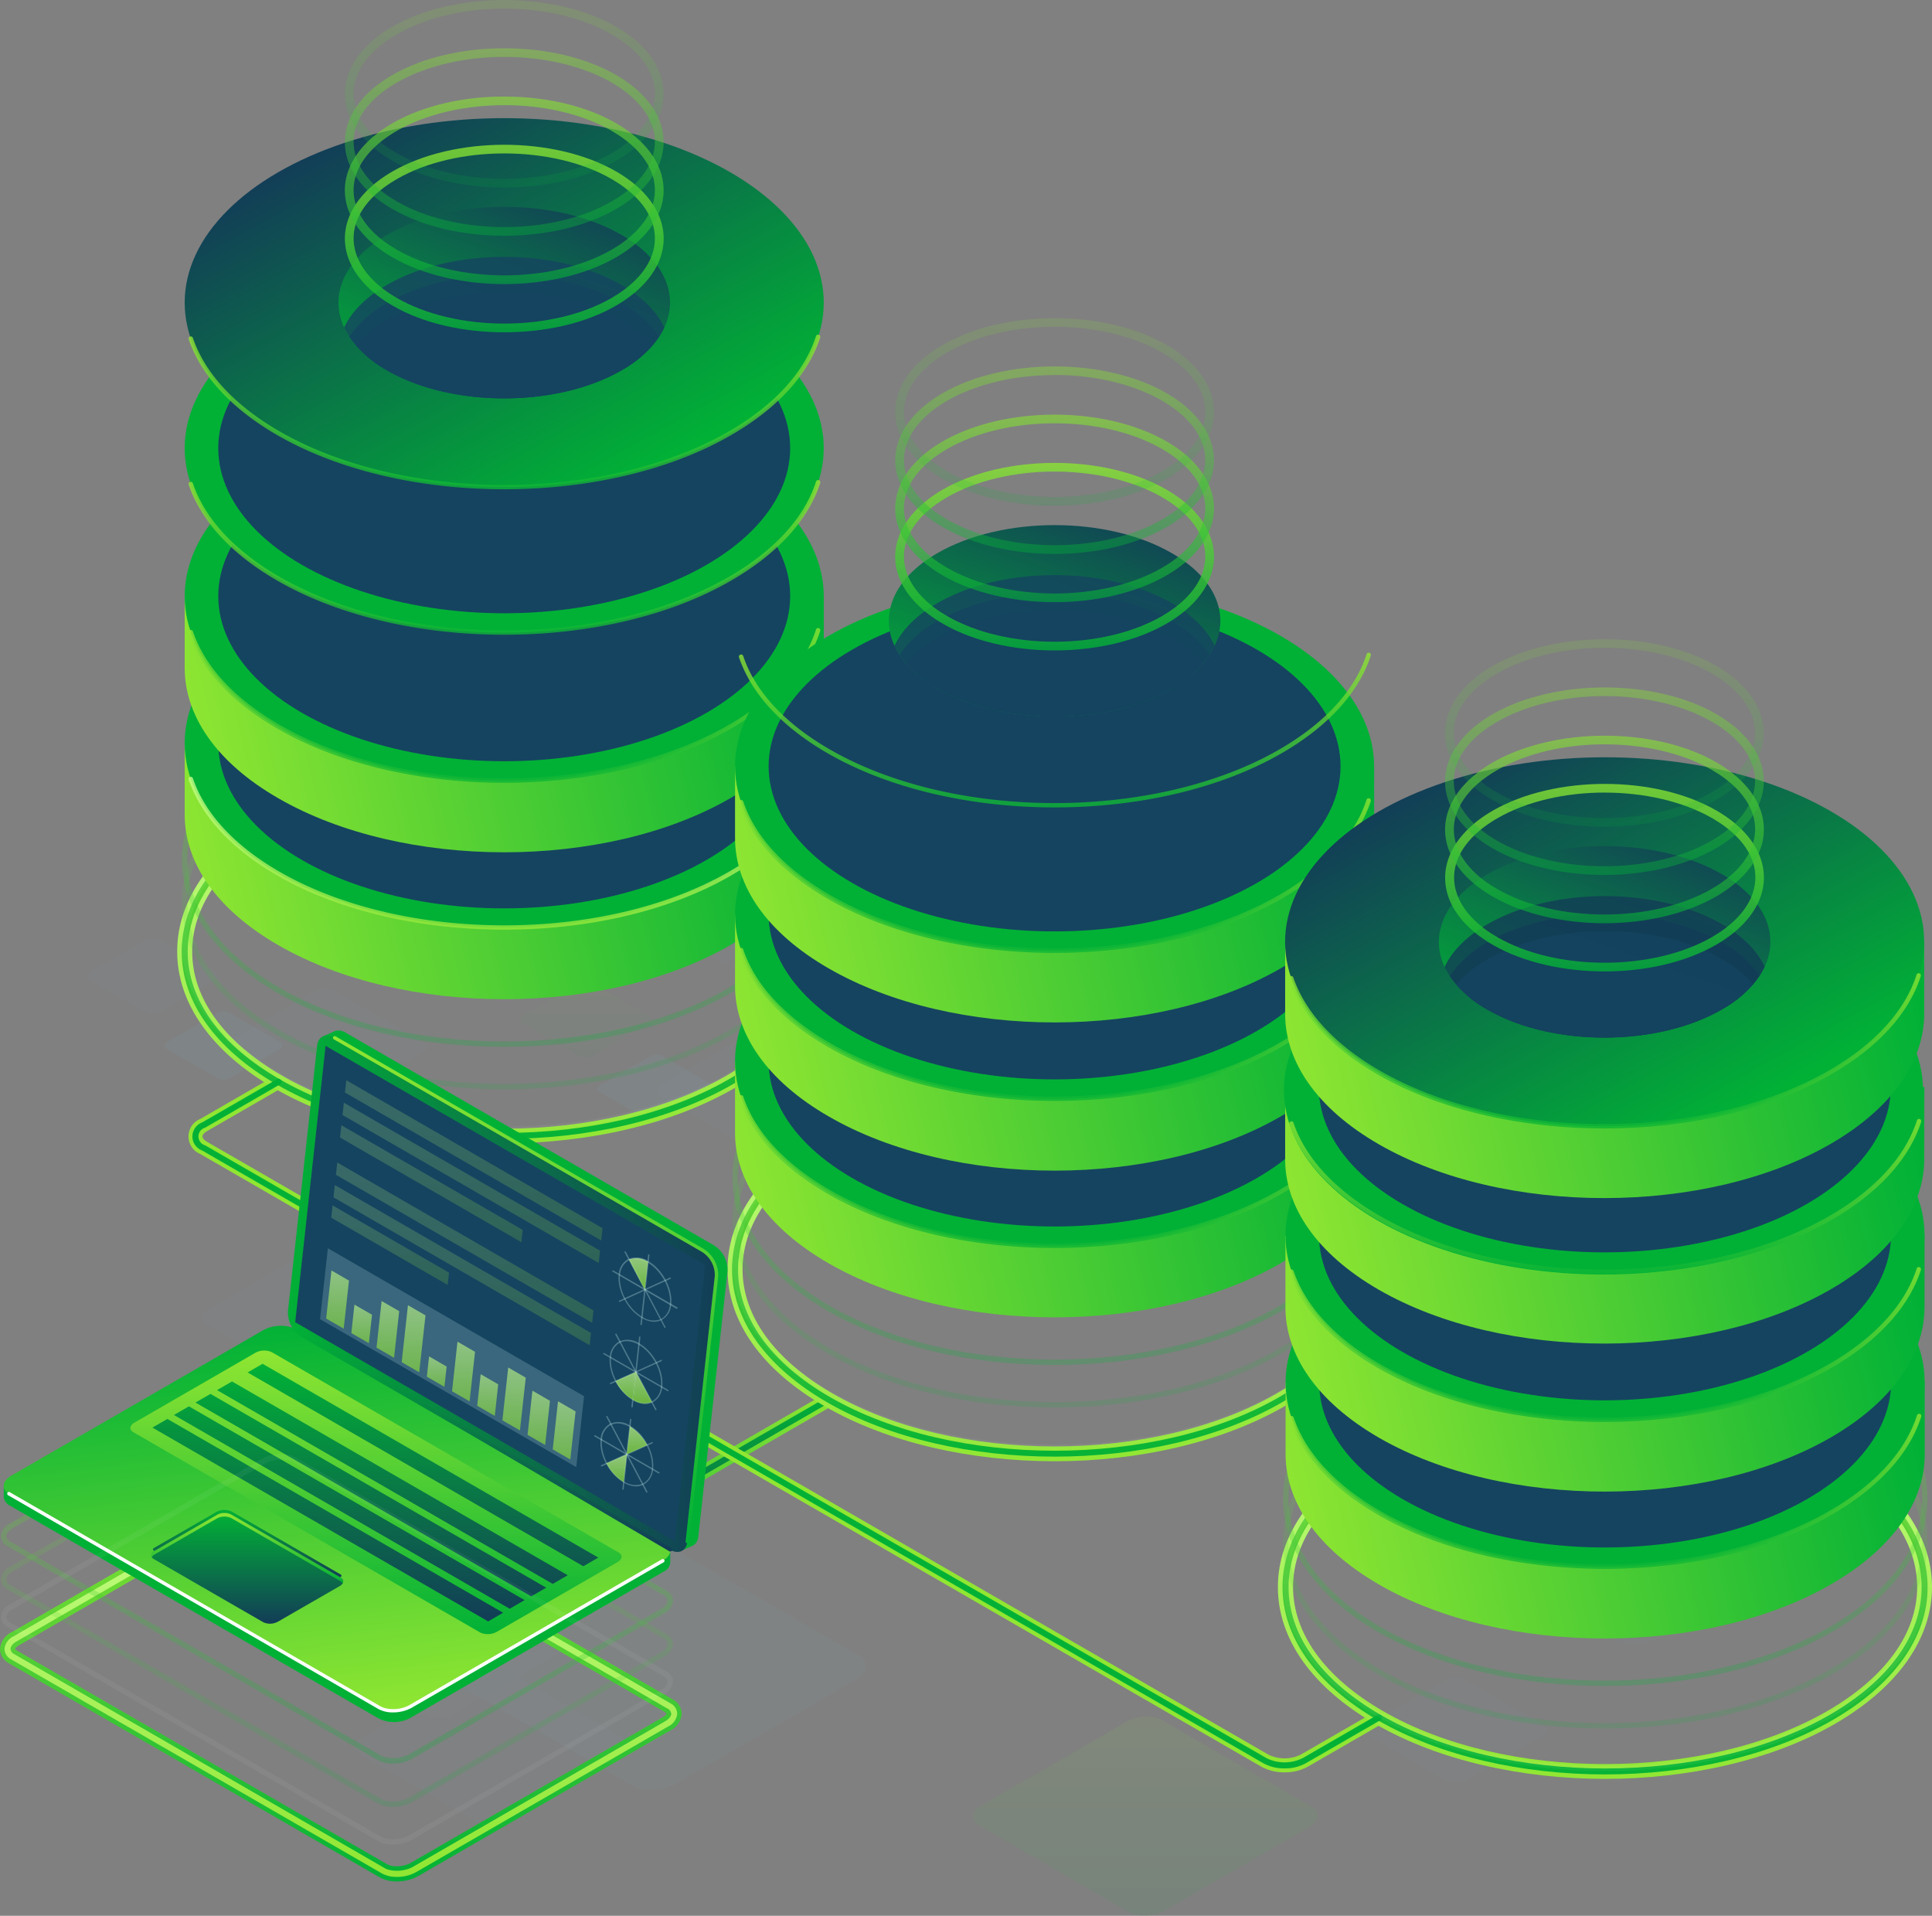 <svg xmlns="http://www.w3.org/2000/svg" xmlns:xlink="http://www.w3.org/1999/xlink" width="763.876" height="757.385" viewBox="0 0 763.876 757.385">
  <rect x="0" y="0" width="763.876" height="757.385" fill="#808080" stroke="none"/>
  <defs>
    <linearGradient id="linear-gradient" x1="0.5" x2="0.5" y2="1" gradientUnits="objectBoundingBox">
      <stop offset="0" stop-color="#90e632"/>
      <stop offset="1" stop-color="#01b136"/>
    </linearGradient>
    <linearGradient id="linear-gradient-2" x1="0.5" x2="0.5" y2="1" gradientUnits="objectBoundingBox">
      <stop offset="0" stop-color="#01b136"/>
      <stop offset="1" stop-color="#123d57"/>
    </linearGradient>
    <radialGradient id="radial-gradient" cx="1.705" cy="2.962" r="0.098" gradientTransform="matrix(-0.264, -0.894, -5.258, 4.487, -1057.687, 167.209)" gradientUnits="objectBoundingBox">
      <stop offset="0" stop-color="#fff"/>
      <stop offset="0.12" stop-color="#c7c7c7"/>
      <stop offset="0.24" stop-color="#939393"/>
      <stop offset="0.37" stop-color="#666"/>
      <stop offset="0.5" stop-color="#414141"/>
      <stop offset="0.62" stop-color="#242424"/>
      <stop offset="0.75" stop-color="#101010"/>
      <stop offset="0.88" stop-color="#040404"/>
      <stop offset="1"/>
    </radialGradient>
    <radialGradient id="radial-gradient-2" cx="-354.659" cy="-144.95" r="0.203" gradientTransform="translate(0.205) scale(0.589 1)" xlink:href="#radial-gradient"/>
    <linearGradient id="linear-gradient-5" x1="0.5" x2="0.5" y2="1" gradientUnits="objectBoundingBox">
      <stop offset="0" stop-color="#c7ff8a"/>
      <stop offset="1" stop-color="#90e632"/>
    </linearGradient>
    <linearGradient id="linear-gradient-15" x1="0.004" y1="0.527" x2="1.007" y2="0.423" xlink:href="#linear-gradient"/>
    <linearGradient id="linear-gradient-16" x1="25.864" y1="-38.49" x2="25.048" y2="-38.519" xlink:href="#linear-gradient"/>
    <linearGradient id="linear-gradient-18" y1="0.5" x2="1" y2="0.5" gradientUnits="objectBoundingBox">
      <stop offset="0" stop-color="#154460"/>
      <stop offset="0.02" stop-color="#154460"/>
      <stop offset="0.99" stop-color="#154460"/>
    </linearGradient>
    <linearGradient id="linear-gradient-19" x1="0.004" y1="0.527" x2="1.007" y2="0.423" xlink:href="#linear-gradient"/>
    <linearGradient id="linear-gradient-20" x1="25.634" y1="-38.437" x2="24.818" y2="-38.466" xlink:href="#linear-gradient"/>
    <linearGradient id="linear-gradient-24" x1="25.403" y1="-38.383" x2="24.586" y2="-38.412" xlink:href="#linear-gradient"/>
    <linearGradient id="linear-gradient-28" x1="0.833" y1="0.849" x2="0.151" y2="0.134" xlink:href="#linear-gradient-2"/>
    <linearGradient id="linear-gradient-29" x1="0.211" y1="1.001" x2="0.789" y2="0.001" xlink:href="#linear-gradient-2"/>
    <linearGradient id="linear-gradient-38" x1="25.998" y1="-39.352" x2="25.182" y2="-39.381" xlink:href="#linear-gradient"/>
    <linearGradient id="linear-gradient-41" x1="0.004" y1="0.526" x2="1.007" y2="0.423" xlink:href="#linear-gradient"/>
    <linearGradient id="linear-gradient-42" x1="25.768" y1="-39.298" x2="24.952" y2="-39.327" xlink:href="#linear-gradient"/>
    <linearGradient id="linear-gradient-46" x1="25.537" y1="-39.244" x2="24.72" y2="-39.274" xlink:href="#linear-gradient"/>
    <linearGradient id="linear-gradient-51" x1="0.211" y1="1" x2="0.789" y2="0" xlink:href="#linear-gradient-2"/>
    <linearGradient id="linear-gradient-59" x1="0.004" y1="0.512" x2="1.007" y2="0.409" xlink:href="#linear-gradient"/>
    <linearGradient id="linear-gradient-60" x1="25.931" y1="-40.299" x2="25.114" y2="-40.328" xlink:href="#linear-gradient"/>
    <linearGradient id="linear-gradient-62" x1="0" y1="0.488" x2="1" y2="0.488" xlink:href="#linear-gradient-18"/>
    <linearGradient id="linear-gradient-63" x1="0.004" y1="0.512" x2="1.008" y2="0.409" xlink:href="#linear-gradient"/>
    <linearGradient id="linear-gradient-64" x1="25.701" y1="-40.246" x2="24.885" y2="-40.275" xlink:href="#linear-gradient"/>
    <linearGradient id="linear-gradient-66" x1="0.001" y1="0.489" x2="1.001" y2="0.489" xlink:href="#linear-gradient-18"/>
    <linearGradient id="linear-gradient-67" x1="0.005" y1="0.512" x2="1.008" y2="0.409" xlink:href="#linear-gradient"/>
    <linearGradient id="linear-gradient-68" x1="25.47" y1="-40.192" x2="24.653" y2="-40.221" xlink:href="#linear-gradient"/>
    <linearGradient id="linear-gradient-70" x1="0.001" y1="0.489" x2="1.001" y2="0.489" xlink:href="#linear-gradient-18"/>
    <linearGradient id="linear-gradient-71" x1="0.005" y1="0.512" x2="1.008" y2="0.409" xlink:href="#linear-gradient"/>
    <linearGradient id="linear-gradient-72" x1="0.834" y1="0.839" x2="0.152" y2="0.123" xlink:href="#linear-gradient-2"/>
    <linearGradient id="linear-gradient-73" x1="0.213" y1="0.98" x2="0.791" y2="-0.02" xlink:href="#linear-gradient-2"/>
    <linearGradient id="linear-gradient-81" x1="8.969" y1="-33.601" x2="9.516" y2="-34.548" xlink:href="#linear-gradient-2"/>
    <linearGradient id="linear-gradient-82" x1="0.601" y1="0.994" x2="0.397" y2="-0.002" xlink:href="#linear-gradient"/>
    <linearGradient id="linear-gradient-86" x1="9.382" y1="-28.275" x2="10.473" y2="-28.275" xlink:href="#linear-gradient-2"/>
    <linearGradient id="linear-gradient-87" x1="0" y1="0.5" x2="1" y2="0.5" xlink:href="#linear-gradient-2"/>
    <linearGradient id="linear-gradient-91" x1="7.785" y1="-28.675" x2="8.991" y2="-28.675" xlink:href="#linear-gradient-18"/>
  </defs>
  <g id="Group_165474" data-name="Group 165474" transform="translate(-6986.816 -17593.404)">
    <g id="Group_165473" data-name="Group 165473" transform="translate(6986.816 17593.404)">
      <path id="Path_88784" data-name="Path 88784" d="M285.074,443.927a2.764,2.764,0,0,1-1.39-5.153L420.094,360.02a2.79,2.79,0,0,1,2.748,4.857L286.511,443.568A2.732,2.732,0,0,1,285.074,443.927Z" transform="translate(-93.836 190.941)" fill="url(#linear-gradient)"/>
      <path id="Path_88795" data-name="Path 88795" d="M284.485,441.818a1.2,1.2,0,0,1-.593-2.218l136.347-78.753a1.187,1.187,0,1,1,1.187,2.046L285.016,441.646a1.188,1.188,0,0,1-.531.172Z" transform="translate(-93.262 191.488)" fill="url(#linear-gradient-2)"/>
      <path id="Path_88752" data-name="Path 88752" d="M257.09,378.085l-42.711-24.658c-2.545-1.468-2.233-4.029.7-5.731l41.29-23.846a11.072,11.072,0,0,1,9.932-.406L309.015,348.1c2.546,1.468,2.233,4.045-.7,5.731l-41.29,23.846a11.072,11.072,0,0,1-9.932.406Z" transform="translate(-132.955 170.049)" fill="#80bddc" opacity="0.03"/>
      <path id="Path_88753" data-name="Path 88753" d="M334.037,300.577l-20.3-11.743c-1.218-.7-1.062-1.936.328-2.733l19.677-11.369a5.294,5.294,0,0,1,4.685-.187l20.3,11.744c1.218.7,1.062,1.921-.344,2.733l-19.661,11.353A5.247,5.247,0,0,1,334.037,300.577Z" transform="translate(-76.647 142.881)" fill="#80bddc" opacity="0.07"/>
      <path id="Path_88754" data-name="Path 88754" d="M366.02,262.344l-17.959-10.369c-1.078-.625-.937-1.7.3-2.421l17.365-10.026a4.685,4.685,0,0,1,4.17-.172l17.959,10.369c1.078.625.937,1.7-.3,2.421l-17.319,10.026A4.685,4.685,0,0,1,366.02,262.344Z" transform="translate(-57.315 123.147)" fill="#80bddc" opacity="0.07"/>
      <path id="Path_88755" data-name="Path 88755" d="M364.254,313.919l-35-20.208c-2.093-1.218-1.827-3.311.578-4.685l33.841-19.614a9.058,9.058,0,0,1,8.136-.344l35,20.208c2.093,1.2,1.827,3.311-.578,4.685L372.39,313.5a9.058,9.058,0,0,1-8.136.422Z" transform="translate(-68.261 139.612)" fill="#80bddc" opacity="0.03"/>
      <path id="Path_88756" data-name="Path 88756" d="M316.785,285.1,294.11,272c-1.359-.781-1.187-2.139.375-3.03l21.863-12.665a5.872,5.872,0,0,1,5.263-.219l22.816,13.1c1.359.781,1.187,2.139-.375,3.03l-21.863,12.665a5.872,5.872,0,0,1-5.4.219Z" transform="translate(-87.723 132.48)" opacity="0.03" fill="url(#linear-gradient)"/>
      <path id="Path_88757" data-name="Path 88757" d="M348.416,255.666,338.047,249.7c-.609-.359-.531-.968.187-1.39l10.01-5.778a2.686,2.686,0,0,1,2.4-.109l10.369,6c.625.344.547.968-.172,1.39l-10.01,5.778A2.764,2.764,0,0,1,348.416,255.666Z" transform="translate(-62.761 124.968)" fill="#80bddc" opacity="0.03"/>
      <path id="Path_88758" data-name="Path 88758" d="M597.752,265.166,615.8,254.7c1.077-.625.937-1.7-.3-2.421L598.049,242.21a4.685,4.685,0,0,0-4.185-.172l-18.053,10.416c-1.078.625-.937,1.7.3,2.421l17.443,10.073a4.685,4.685,0,0,0,4.2.219Z" transform="translate(70.598 124.65)" fill="#80bddc" opacity="0.05"/>
      <path id="Path_88759" data-name="Path 88759" d="M576.961,279.369l37.7-21.769c2.249-1.3,1.968-3.561-.64-5.06l-36.433-21.1a9.729,9.729,0,0,0-8.761-.359l-37.714,21.769c-2.233,1.3-1.952,3.561.64,5.06l36.433,21.035A9.76,9.76,0,0,0,576.961,279.369Z" transform="translate(45.055 118.239)" fill="#80bddc" opacity="0.07"/>
      <path id="Path_88760" data-name="Path 88760" d="M571.62,300.887l37.7-21.754c2.249-1.3,1.968-3.561-.625-5.06l-36.433-21.051a9.761,9.761,0,0,0-8.776-.359l-37.7,21.769c-2.249,1.3-1.968,3.561.625,5.06l36.48,21.035A9.682,9.682,0,0,0,571.62,300.887Z" transform="translate(42.057 130.361)" fill="#80bddc" opacity="0.07"/>
      <path id="Path_88761" data-name="Path 88761" d="M559.2,360.953l47.583-27.469c2.842-1.64,2.483-4.5-.781-6.387l-46.006-26.548a12.306,12.306,0,0,0-11.072-.453L501.34,327.565c-2.842,1.64-2.483,4.5.8,6.387l45.99,26.548a12.306,12.306,0,0,0,11.072.453Z" transform="translate(28.103 156.87)" fill="#80bddc" opacity="0.07"/>
      <path id="Path_88762" data-name="Path 88762" d="M634.206,340.753l47.6-27.469c2.842-1.64,2.483-4.5-.8-6.387L635,280.349a12.274,12.274,0,0,0-11.056-.453l-47.6,27.469c-2.827,1.64-2.483,4.5.8,6.387L623.15,340.3A12.275,12.275,0,0,0,634.206,340.753Z" transform="translate(70.234 145.526)" fill="#80bddc" opacity="0.03"/>
      <path id="Path_88763" data-name="Path 88763" d="M568.465,311.655l25.252-14.586c1.562-.859,1.312-2.389-.422-3.389l-24.408-14.055a6.575,6.575,0,0,0-5.872-.25l-25.252,14.586c-1.562.859-1.312,2.389.422,3.389l24.408,14.055a6.575,6.575,0,0,0,5.872.25Z" transform="translate(49.054 145.53)" fill="#80bddc" opacity="0.03"/>
      <g id="Group_165282" data-name="Group 165282" transform="translate(124.615 610.239)" opacity="0.6">
        <path id="Path_88764" data-name="Path 88764" d="M285.85,461.516l-42.711-24.658c-2.545-1.468-2.233-4.029.7-5.731l41.29-23.846a11.072,11.072,0,0,1,9.932-.406l42.711,24.658c2.546,1.468,2.218,4.045-.718,5.731l-41.29,23.846a11.041,11.041,0,0,1-9.916.406Z" transform="translate(-241.417 -393.332)" fill="#80bddc" opacity="0.03"/>
        <path id="Path_88765" data-name="Path 88765" d="M349.247,493.548l-73.475-42.367c-4.373-2.514-3.826-6.934,1.234-9.854l71.055-41.071c5.06-2.9,12.712-3.233,17.084-.7l73.4,42.414c4.373,2.53,3.826,6.949-1.234,9.87L366.284,492.83C361.271,495.75,353.619,496.078,349.247,493.548Z" transform="translate(-223.781 -397.848)" fill="#80bddc" opacity="0.07"/>
        <path id="Path_88766" data-name="Path 88766" d="M300.8,491.022l-47.6-27.485c-2.827-1.562-2.467-4.5.8-6.387L300.008,430.6a12.306,12.306,0,0,1,11.072-.469l47.505,27.485c2.842,1.64,2.483,4.5-.8,6.387l-46.006,26.548a12.275,12.275,0,0,1-10.978.469Z" transform="translate(-235.867 -380.33)" fill="#80bddc" opacity="0.03"/>
      </g>
      <path id="Path_88767" data-name="Path 88767" d="M224.4,289.628l-20.3-11.744c-1.2-.7-1.062-1.921.344-2.733L224.123,263.8a5.216,5.216,0,0,1,4.685-.2l20.3,11.743c1.2.7,1.046,1.936-.344,2.733l-19.63,11.4A5.294,5.294,0,0,1,224.4,289.628Z" transform="translate(-138.217 136.731)" fill="#80bddc" opacity="0.07"/>
      <path id="Path_88768" data-name="Path 88768" d="M256.388,251.413l-17.959-10.369c-1.062-.625-.937-1.7.3-2.421l17.365-10.01a4.685,4.685,0,0,1,4.185-.187l17.959,10.385c1.062.609.937,1.687-.3,2.4l-17.365,10.026A4.685,4.685,0,0,1,256.388,251.413Z" transform="translate(-118.885 117.008)" fill="#80bddc" opacity="0.07"/>
      <path id="Path_88769" data-name="Path 88769" d="M254.64,302.941l-35.012-20.208c-2.093-1.2-1.827-3.311.578-4.685l33.841-19.536a9.057,9.057,0,0,1,8.136-.344l35.012,20.223c2.077,1.2,1.812,3.3-.593,4.685l-33.825,19.536A9.058,9.058,0,0,1,254.64,302.941Z" transform="translate(-129.834 133.491)" fill="#80bddc" opacity="0.03"/>
      <path id="Path_88770" data-name="Path 88770" d="M207.15,274.178l-22.675-13.087c-1.343-.781-1.171-2.155.39-3.123L206.729,245.3a5.95,5.95,0,0,1,5.278-.219l22.675,13.1c1.343.781,1.171,2.139-.39,3.045l-21.863,12.649a5.856,5.856,0,0,1-5.278.3Z" transform="translate(-149.292 126.304)" fill="#80bddc" opacity="0.03"/>
      <path id="Path_88771" data-name="Path 88771" d="M238.8,244.748,228.432,238.7c-.625-.359-.547-.984.172-1.405l10.026-5.778a2.67,2.67,0,0,1,2.4-.094l10.369,5.981c.609.359.531.984-.172,1.39l-10.026,5.778a2.639,2.639,0,0,1-2.4.172Z" transform="translate(-124.333 118.787)" fill="#80bddc" opacity="0.03"/>
      <path id="Path_88778" data-name="Path 88778" d="M546.434,435.449l-53.33-30.8c-3.123-1.827-2.78-5.029.89-7.152l51.534-29.749c3.654-2.124,9.214-2.358,12.384-.515l53.346,30.78c3.123,1.843,2.78,5.044-.89,7.152l-51.534,29.765C555.148,437.042,549.6,437.277,546.434,435.449Z" transform="translate(23.362 194.501)" fill="#80bddc" opacity="0.03"/>
      <path id="Path_88779" data-name="Path 88779" d="M469.8,519.043l-59.42-34.356c-3.529-2.046-3.123-5.622,1-7.98L468.8,443.553c4.091-2.358,10.276-2.623,13.82-.578l59.342,34.356c3.545,2.03,3.123,5.606-.984,7.964L483.544,518.45C479.515,520.839,473.331,521.089,469.8,519.043Z" transform="translate(-23.25 236.961)" opacity="0.07" fill="url(#linear-gradient)"/>
      <path id="Path_88780" data-name="Path 88780" d="M593.863,450.42l-59.342-34.356c-3.529-2.046-3.123-5.622,1-7.98l57.312-33.091c4.091-2.358,10.276-2.624,13.82-.578L666,408.771c3.545,2.046,3.123,5.606-.984,7.98l-57.343,33.107C603.592,452.216,597.408,452.466,593.863,450.42Z" transform="translate(46.472 198.455)" fill="#80bddc" opacity="0.03"/>
      <path id="Path_88781" data-name="Path 88781" d="M539.793,472.765,508.28,454.572c-1.89-1.093-1.655-2.983.515-4.232l30.468-17.6a8.152,8.152,0,0,1,7.34-.3l31.514,18.193c1.874,1.093,1.64,2.983-.531,4.232L547.1,472.452A8.167,8.167,0,0,1,539.793,472.765Z" transform="translate(32.36 231.41)" fill="#80bddc" opacity="0.03"/>
      <path id="Path_88782" data-name="Path 88782" d="M281.576,184.61c-31.42,18.131-57.218,35.746-57.624,39.322s24.721-8.23,56.141-26.36,57.219-35.746,57.625-39.322S313.043,166.464,281.576,184.61Z" transform="translate(-126.615 77.464)" opacity="0.4" fill="url(#radial-gradient)"/>
      <path id="Path_88783" data-name="Path 88783" d="M620.956,324.271c-28.656,16.538-52.19,32.591-52.565,35.918s22.566-7.511,51.222-24.065,52.19-32.591,52.565-35.918S649.628,307.717,620.956,324.271Z" transform="translate(66.837 157.213)" opacity="0.4" fill="url(#radial-gradient-2)"/>
      <path id="Path_88785" data-name="Path 88785" d="M642.708,554.892a18.741,18.741,0,0,1-9.2-2.233L213.96,310.432a7.48,7.48,0,0,1,0-13.82l29.515-17.053a2.764,2.764,0,0,1,2.748,4.794l-29.515,17.038c-1.14.672-1.858,1.484-1.858,2.124s.718,1.468,1.858,2.124l419.55,242.226a14.492,14.492,0,0,0,12.884,0l29.531-17.037a2.764,2.764,0,0,1,2.748,4.794l-29.515,17.038a18.74,18.74,0,0,1-9.2,2.233Z" transform="translate(-134.816 145.768)" fill="#90e632"/>
      <path id="Path_88786" data-name="Path 88786" d="M335.8,351.058c-32.9,0-65.776-7.23-90.825-21.691-24.814-14.32-38.494-33.56-38.494-54.142s13.68-39.822,38.494-54.158c50.082-28.906,131.568-28.906,181.634,0,24.83,14.336,38.494,33.56,38.494,54.158s-13.664,39.822-38.479,54.142S368.687,351.058,335.8,351.058Zm0-145.826c-31.826,0-63.637,7-87.858,20.973-22.909,13.18-35.527,30.639-35.527,49.1s12.618,35.777,35.527,49c48.411,27.969,127.274,27.969,175.716,0,22.894-13.227,35.512-30.624,35.512-49s-12.618-35.793-35.527-49C399.374,212.228,367.61,205.232,335.8,205.232Z" transform="translate(-136.425 100.928)" fill="url(#linear-gradient-5)"/>
      <path id="Path_88787" data-name="Path 88787" d="M475.139,431.548c-32.888,0-65.776-7.23-90.825-21.691S345.82,376.3,345.82,355.7s13.68-39.806,38.494-54.142c50.082-28.906,131.568-28.906,181.634,0,24.83,14.336,38.494,33.56,38.494,54.158s-13.664,39.822-38.479,54.142S508.027,431.548,475.139,431.548Zm0-145.826c-31.826,0-63.637,7-87.858,20.973-22.909,13.227-35.527,30.639-35.527,49s12.618,35.793,35.527,49.02c48.411,27.969,127.274,27.969,175.716,0,22.894-13.227,35.512-30.624,35.512-49s-12.618-35.793-35.527-49.02c-24.221-14.039-56.032-21.035-87.842-21.035Z" transform="translate(-58.166 146.134)" fill="url(#linear-gradient-5)"/>
      <path id="Path_88788" data-name="Path 88788" d="M614.526,511.962c-32.888,0-65.792-7.23-90.825-21.691s-38.541-33.606-38.541-54.158,13.68-39.822,38.494-54.142c50.082-28.922,131.552-28.922,181.634,0,24.83,14.336,38.494,33.56,38.494,54.158s-13.664,39.806-38.479,54.142S647.321,511.962,614.526,511.962Zm0-145.873c-31.811,0-63.621,7-87.842,20.973-23.034,13.274-35.527,30.671-35.527,49.051s12.618,35.793,35.527,49.02c48.411,27.969,127.274,27.969,175.716,0,22.894-13.227,35.512-30.639,35.512-49s-12.618-35.793-35.527-49.02C678.1,373.132,646.29,366.089,614.526,366.089Z" transform="translate(20.093 191.29)" fill="url(#linear-gradient-5)"/>
      <path id="Path_88789" data-name="Path 88789" d="M335.159,348.677c-32.576,0-65.136-7.168-89.935-21.488-24.252-14.055-37.6-32.669-37.6-52.6s13.352-38.619,37.6-52.612c49.582-28.625,130.272-28.625,179.854,0,24.252,14.008,37.682,32.685,37.682,52.69s-13.352,38.6-37.589,52.612C400.3,341.509,367.719,348.677,335.159,348.677Zm0-145.826c-32.138,0-64.277,7.059-88.748,21.191-23.425,13.555-36.417,31.5-36.417,50.55s12.93,37,36.417,50.55c48.942,28.25,128.554,28.25,177.5,0,23.425-13.555,36.4-31.514,36.4-50.55s-12.93-37-36.417-50.55c-24.455-14.133-56.594-21.207-88.732-21.207Z" transform="translate(-135.785 101.56)" fill="url(#linear-gradient)"/>
      <path id="Path_88790" data-name="Path 88790" d="M474.5,429.113c-32.576,0-65.136-7.152-89.935-21.473-24.252-14.055-37.6-32.685-37.6-52.612s13.352-38.6,37.6-52.6c49.582-28.641,130.272-28.625,179.854,0,24.252,14.055,37.6,32.685,37.6,52.612s-13.352,38.6-37.589,52.6C539.635,421.961,507.059,429.113,474.5,429.113Zm0-145.81c-32.138,0-64.277,7.059-88.748,21.191-23.425,13.555-36.417,31.5-36.417,50.535s12.93,37,36.417,50.566c48.942,28.25,128.554,28.25,177.5,0,23.425-13.555,36.4-31.514,36.4-50.55s-12.93-37-36.417-50.55C538.776,290.393,506.638,283.3,474.5,283.3Z" transform="translate(-57.526 146.741)" fill="url(#linear-gradient)"/>
      <path id="Path_88791" data-name="Path 88791" d="M613.869,509.566c-32.576,0-65.136-7.152-89.935-21.473-24.252-14.055-37.6-32.685-37.6-52.612s13.352-38.6,37.6-52.6c49.582-28.64,130.272-28.64,179.854,0,24.252,14.055,37.6,32.685,37.6,52.612s-13.352,38.6-37.589,52.6C678.958,502.413,646.382,509.566,613.869,509.566Zm0-145.81c-32.139,0-64.262,7.059-88.732,21.176-23.425,13.555-36.417,31.514-36.417,50.55s12.93,37,36.417,50.55c48.942,28.25,128.554,28.25,177.5,0,23.425-13.555,36.4-31.5,36.4-50.535s-12.93-37-36.417-50.566C678.1,370.814,645.961,363.755,613.869,363.755Z" transform="translate(20.75 191.923)" fill="url(#linear-gradient)"/>
      <path id="Path_88792" data-name="Path 88792" d="M318.549,540.254a13.867,13.867,0,0,1-6.887-1.655L165.243,454.067a6.606,6.606,0,0,1-3.623-5.669,7.917,7.917,0,0,1,4.513-6.621l99.648-57.531c4.685-2.67,11.228-2.889,15.351-.515l146.4,84.532a6.606,6.606,0,0,1,3.623,5.684,7.917,7.917,0,0,1-4.513,6.606l-99.633,57.562A17.178,17.178,0,0,1,318.549,540.254ZM274.292,388.026a11.556,11.556,0,0,0-5.544,1.359L169.1,446.915c-1.234.718-1.562,1.359-1.562,1.484a2.4,2.4,0,0,0,.656.531l146.435,84.5c2.264,1.312,6.668,1.062,9.37-.515l99.633-57.531c1.234-.7,1.562-1.359,1.562-1.562a2.216,2.216,0,0,0-.656-.515l-146.4-84.532A7.932,7.932,0,0,0,274.292,388.026Z" transform="translate(-161.62 203.539)" fill="url(#linear-gradient)"/>
      <path id="Path_88793" data-name="Path 88793" d="M317.893,537.814a12.134,12.134,0,0,1-5.981-1.406L165.493,451.877a4.81,4.81,0,0,1-2.733-4.123,6.247,6.247,0,0,1,3.623-5.075l99.648-57.531c4.045-2.342,10.01-2.561,13.571-.515l146.4,84.532a4.81,4.81,0,0,1,2.733,4.138,6.247,6.247,0,0,1-3.623,5.075l-99.57,57.531A15.444,15.444,0,0,1,317.893,537.814Zm-44.257-152.2a13.258,13.258,0,0,0-6.418,1.562L167.57,444.71c-1.562.875-2.436,2-2.436,3.014A2.67,2.67,0,0,0,166.7,449.8l146.357,84.547c2.78,1.562,7.918,1.374,11.2-.515l99.679-57.515c1.562-.89,2.436-2.015,2.436-3.014a2.624,2.624,0,0,0-1.562-2.077L278.4,386.695a9.823,9.823,0,0,0-4.763-1.078Z" transform="translate(-160.98 204.182)" fill="url(#linear-gradient-5)"/>
      <path id="Path_88794" data-name="Path 88794" d="M642.151,552.794a17.006,17.006,0,0,1-8.417-2.046L214.183,308.522a5.919,5.919,0,0,1,0-11.088L243.7,280.4a1.187,1.187,0,1,1,1.187,2.046L215.37,299.5a3.623,3.623,0,0,0,0,6.981L634.92,548.7a16.038,16.038,0,0,0,14.461,0L678.9,531.649a1.189,1.189,0,0,1,1.187,2.061l-29.515,17.038a17,17,0,0,1-8.417,2.046Z" transform="translate(-134.258 146.305)" fill="#01b136"/>
      <g id="Group_165284" data-name="Group 165284" transform="translate(71.945 265.904)" opacity="0.25">
        <path id="Path_88796" data-name="Path 88796" d="M335.12,325.3c-32.545,0-65.1-7.152-89.872-21.457-24.221-14.055-37.557-32.623-37.557-52.518s13.336-38.526,37.479-52.5c49.566-28.625,130.21-28.625,179.76,0,24.205,14.055,37.479,32.623,37.479,52.5s-13.336,38.541-37.479,52.518l-.531-.937.531.937C400.256,318.146,367.664,325.3,335.12,325.3Zm0-145.826c-32.17,0-64.324,7.074-88.81,21.207-23.518,13.571-36.464,31.561-36.464,50.644s12.946,37.073,36.464,50.66c48.973,28.266,128.648,28.266,177.605,0,23.518-13.586,36.464-31.576,36.464-50.66s-12.946-37.073-36.464-50.644c-24.487-14.133-56.641-21.207-88.795-21.207Z" transform="translate(-207.69 -177.353)" fill="url(#linear-gradient)"/>
      </g>
      <g id="Group_165285" data-name="Group 165285" transform="translate(71.945 282.719)" opacity="0.15">
        <path id="Path_88797" data-name="Path 88797" d="M335.12,336.054c-32.545,0-65.1-7.152-89.872-21.457-24.221-13.977-37.557-32.623-37.557-52.5s13.336-38.541,37.479-52.518c49.566-28.609,130.21-28.609,179.76,0,24.205,13.977,37.479,32.623,37.479,52.518s-13.336,38.526-37.479,52.5C400.256,328.9,367.664,336.054,335.12,336.054Zm0-145.81c-32.17,0-64.324,7.059-88.81,21.191-23.518,13.586-36.464,31.576-36.464,50.66s12.946,37.073,36.464,50.644c48.973,28.281,128.648,28.266,177.605,0l.547.937-.547-.937c23.518-13.571,36.464-31.561,36.464-50.644s-12.946-37.073-36.464-50.66c-24.487-14.133-56.641-21.191-88.795-21.191Z" transform="translate(-207.69 -188.12)" fill="url(#linear-gradient)"/>
      </g>
      <g id="Group_165286" data-name="Group 165286" transform="translate(71.945 299.526)" opacity="0.05">
        <path id="Path_88798" data-name="Path 88798" d="M335.12,346.828c-32.56,0-65.1-7.152-89.872-21.457-24.221-13.977-37.557-32.638-37.557-52.518s13.336-38.526,37.479-52.5c49.566-28.625,130.194-28.625,179.76,0,24.205,14.055,37.479,32.623,37.479,52.5s-13.336,38.541-37.479,52.518C400.256,339.614,367.664,346.828,335.12,346.828Zm0-145.826c-32.17,0-64.324,7.074-88.81,21.207-23.518,13.571-36.464,31.561-36.464,50.644s12.946,37.073,36.464,50.644c48.973,28.281,128.648,28.281,177.605,0,23.518-13.571,36.464-31.561,36.464-50.644s-12.946-37.073-36.464-50.644C399.428,208.077,367.274,201,335.12,201Z" transform="translate(-207.69 -198.882)" fill="#fff"/>
      </g>
      <path id="Path_88799" data-name="Path 88799" d="M461.069,195.2H208.38v28.344c0,18.74,12.337,37.339,37.011,51.534,49.332,28.484,129.335,28.484,178.683,0,24.658-14.242,37-32.9,37-51.534Z" transform="translate(-135.358 98.574)" fill="url(#linear-gradient-15)"/>
      <ellipse id="Ellipse_9616" data-name="Ellipse 9616" cx="126.337" cy="72.944" rx="126.337" ry="72.944" transform="translate(73.022 220.817)" fill="url(#linear-gradient-16)"/>
      <g id="Group_165287" data-name="Group 165287" transform="translate(74.551 306.387)" opacity="0.8">
        <path id="Path_88800" data-name="Path 88800" d="M334.183,264.42c-32.513,0-65.027-7.137-89.779-21.426-17.974-10.385-30.077-23.425-35-37.87a.877.877,0,0,1,1.655-.578c4.763,14.055,16.6,26.767,34.216,36.933,49.02,28.313,128.788,28.313,177.808,0,17.912-10.338,29.827-23.425,34.356-37.6a.906.906,0,0,1,1.109-.562.89.89,0,0,1,.562,1.093c-4.685,14.679-16.944,28.031-35.231,38.588C399.209,257.284,366.7,264.42,334.183,264.42Z" transform="translate(-209.358 -203.276)" fill="url(#linear-gradient-5)"/>
      </g>
      <ellipse id="Ellipse_9617" data-name="Ellipse 9617" cx="113.063" cy="65.277" rx="113.063" ry="65.277" transform="translate(86.296 228.561)" fill="url(#linear-gradient-18)"/>
      <path id="Path_88801" data-name="Path 88801" d="M461.069,158H208.38v28.359c0,18.74,12.337,37.339,37.011,51.534,49.332,28.484,129.335,28.484,178.683,0,24.658-14.242,37-32.919,37-51.534Z" transform="translate(-135.358 77.683)" fill="url(#linear-gradient-19)"/>
      <ellipse id="Ellipse_9618" data-name="Ellipse 9618" cx="126.337" cy="72.944" rx="126.337" ry="72.944" transform="translate(73.022 162.74)" fill="url(#linear-gradient-20)"/>
      <g id="Group_165288" data-name="Group 165288" transform="translate(74.561 248.288)" opacity="0.8">
        <path id="Path_88802" data-name="Path 88802" d="M334.179,227.238c-32.513,0-65.027-7.137-89.779-21.441-17.974-10.369-30.077-23.425-35-37.87a.875.875,0,0,1,1.655-.562c4.763,14.055,16.6,26.766,34.216,36.933,49.02,28.3,128.788,28.3,177.808,0,17.912-10.338,29.827-23.425,34.356-37.62a.879.879,0,1,1,1.671.547c-4.685,14.679-16.944,28.016-35.231,38.572C399.205,220.086,366.677,227.238,334.179,227.238Z" transform="translate(-209.365 -166.072)" fill="url(#linear-gradient)"/>
      </g>
      <ellipse id="Ellipse_9619" data-name="Ellipse 9619" cx="113.063" cy="65.277" rx="113.063" ry="65.277" transform="translate(86.296 170.389)" fill="url(#linear-gradient-18)"/>
      <path id="Path_88803" data-name="Path 88803" d="M461.069,120.53H208.38v28.359c0,18.662,12.337,37.339,37.011,51.534,49.332,28.484,129.335,28.484,178.683,0,24.658-14.242,37-32.919,37-51.534Z" transform="translate(-135.358 56.637)" fill="url(#linear-gradient-19)"/>
      <ellipse id="Ellipse_9620" data-name="Ellipse 9620" cx="126.337" cy="72.944" rx="126.337" ry="72.944" transform="translate(73.022 104.224)" fill="url(#linear-gradient-24)"/>
      <g id="Group_165289" data-name="Group 165289" transform="translate(74.553 189.784)" opacity="0.8">
        <path id="Path_88804" data-name="Path 88804" d="M334.182,189.765c-32.513,0-65.027-7.137-89.779-21.426-17.974-10.385-30.077-23.425-35-37.885a.875.875,0,0,1,.547-1.109.89.89,0,0,1,1.109.547c4.763,14.055,16.6,26.767,34.216,36.933,49.02,28.3,128.788,28.3,177.808,0,17.912-10.338,29.827-23.425,34.356-37.6a.877.877,0,1,1,1.671.531c-4.685,14.679-16.944,28.016-35.231,38.588C399.208,182.628,366.7,189.765,334.182,189.765Z" transform="translate(-209.36 -128.608)" fill="url(#linear-gradient)"/>
      </g>
      <ellipse id="Ellipse_9621" data-name="Ellipse 9621" cx="113.063" cy="65.277" rx="113.063" ry="65.277" transform="translate(86.296 111.891)" fill="url(#linear-gradient-18)"/>
      <path id="Path_88805" data-name="Path 88805" d="M461.069,83.71H208.38v28.344c0,18.74,12.337,37.339,37.011,51.534,49.332,28.484,129.335,28.484,178.683,0,24.658-14.242,37-32.9,37-51.534Z" transform="translate(-135.358 35.959)" fill="url(#linear-gradient-15)"/>
      <ellipse id="Ellipse_9622" data-name="Ellipse 9622" cx="126.337" cy="72.944" rx="126.337" ry="72.944" transform="translate(73.022 46.709)" fill="url(#linear-gradient-28)"/>
      <path id="Path_88806" data-name="Path 88806" d="M376.141,107.161c-2.889,6.247-8.527,12.025-16.944,16.881-25.6,14.773-67.151,14.773-92.683,0-8.4-4.857-14.055-10.7-16.944-16.881-5.887-12.634-.234-26.7,16.944-36.636,25.6-14.773,67.15-14.773,92.683,0C376.438,80.5,382.029,94.574,376.141,107.161Z" transform="translate(-113.489 22.33)" fill="url(#linear-gradient-29)"/>
      <path id="Path_88807" data-name="Path 88807" d="M375.331,100.051a26.346,26.346,0,0,1-2.015,3.576,43.476,43.476,0,0,1-14.929,13.305c-25.6,14.773-67.151,14.773-92.683,0a43.726,43.726,0,0,1-14.929-13.305,30.187,30.187,0,0,1-2.014-3.576C251.649,93.8,257.3,88.026,265.7,83.185c25.6-14.773,67.15-14.773,92.683,0C366.8,88.073,372.5,93.929,375.331,100.051Z" transform="translate(-112.679 29.44)" fill="#154460" opacity="0.8"/>
      <path id="Path_88808" data-name="Path 88808" d="M372.592,101.09a34.57,34.57,0,0,1-2.545,3.358,47.333,47.333,0,0,1-12.384,9.948c-25.6,14.773-67.15,14.773-92.683,0a47.363,47.363,0,0,1-12.384-9.963,32.616,32.616,0,0,1-2.546-3.342,43.632,43.632,0,0,1,14.929-13.305c25.6-14.773,67.15-14.773,92.683,0A43.475,43.475,0,0,1,372.592,101.09Z" transform="translate(-111.954 32.025)" fill="#154460" opacity="0.8"/>
      <path id="Path_88809" data-name="Path 88809" d="M369.131,102.034a47.333,47.333,0,0,1-12.384,9.948c-25.6,14.773-67.151,14.773-92.683,0a47.364,47.364,0,0,1-12.384-9.963,47.662,47.662,0,0,1,12.384-9.948c25.6-14.757,67.151-14.757,92.683,0a47.113,47.113,0,0,1,12.384,9.963Z" transform="translate(-111.039 34.438)" fill="#154460" opacity="0.8"/>
      <g id="Group_165290" data-name="Group 165290" transform="translate(74.561 132.27)" opacity="0.8">
        <path id="Path_88810" data-name="Path 88810" d="M334.179,152.935c-32.513,0-65.027-7.137-89.779-21.426-17.974-10.385-30.077-23.425-35-37.885a.875.875,0,0,1,1.655-.562c4.763,14.055,16.6,26.767,34.216,36.933,49.02,28.313,128.788,28.3,177.808,0,17.912-10.338,29.827-23.425,34.356-37.6a.877.877,0,0,1,1.671.531c-4.685,14.679-16.944,28.031-35.231,38.588C399.205,145.8,366.677,152.935,334.179,152.935Z" transform="translate(-209.365 -91.778)" fill="url(#linear-gradient)"/>
      </g>
      <g id="Group_165291" data-name="Group 165291" transform="translate(136.358 57.235)" opacity="0.8">
        <path id="Path_88811" data-name="Path 88811" d="M311.954,117.861c-16.069,0-32.014-3.436-44.179-10.557-7.886-4.544-13.6-10.276-16.553-16.538-6.106-13.1.234-27.079,16.553-36.5,24.362-14.055,64.027-14.055,88.389,0,16.3,9.37,22.644,23.425,16.538,36.5-2.936,6.247-8.667,11.993-16.538,16.538C343.967,114.425,327.961,117.861,311.954,117.861Zm0-70.711c-15.382,0-30.749,3.373-42.461,10.135-14.82,8.558-20.473,20.52-15.132,32C257,94.9,262.169,100.09,269.493,104.29c23.425,13.508,61.5,13.508,84.906,0,7.262-4.2,12.493-9.37,15.132-15.007,5.356-11.478-.312-23.425-15.132-32C342.734,50.523,327.32,47.15,311.954,47.15Z" transform="translate(-248.937 -43.73)" fill="url(#linear-gradient)"/>
      </g>
      <g id="Group_165292" data-name="Group 165292" transform="translate(136.342 38.166)" opacity="0.6">
        <path id="Path_88812" data-name="Path 88812" d="M311.959,105.667c-16.007,0-32.014-3.529-44.194-10.557-7.886-4.56-13.6-10.276-16.553-16.553-6.106-13.087.234-27.079,16.553-36.5,24.362-14.055,64.027-14.055,88.389,0,16.3,9.37,22.644,23.425,16.538,36.5-2.936,6.247-8.667,11.993-16.538,16.553C343.973,102.122,327.966,105.667,311.959,105.667Zm0-70.727c-15.382,0-30.749,3.389-42.461,10.135-14.82,8.573-20.473,20.536-15.132,32.014,2.639,5.622,7.808,10.807,15.132,14.992,23.425,13.524,61.5,13.524,84.906,0,7.262-4.185,12.493-9.37,15.132-14.992,5.356-11.478-.312-23.425-15.132-32.014-11.665-6.762-27.079-10.151-42.445-10.151Z" transform="translate(-248.927 -31.52)" fill="url(#linear-gradient)"/>
      </g>
      <g id="Group_165293" data-name="Group 165293" transform="translate(136.342 19.083)" opacity="0.4">
        <path id="Path_88813" data-name="Path 88813" d="M311.959,93.431c-16.007,0-32.014-3.514-44.194-10.557-7.886-4.544-13.6-10.26-16.553-16.538-6.106-13.1.234-27.079,16.553-36.5,24.362-14.055,64.027-14.055,88.389,0,16.3,9.37,22.644,23.425,16.538,36.5-2.936,6.247-8.667,11.993-16.538,16.538C343.973,89.917,327.966,93.431,311.959,93.431Zm0-70.711c-15.382,0-30.749,3.373-42.461,10.135-14.82,8.558-20.473,20.52-15.132,32,2.639,5.622,7.808,10.807,15.132,15.007,23.425,13.508,61.5,13.524,84.906,0,7.262-4.185,12.493-9.37,15.132-15.007,5.356-11.478-.312-23.425-15.132-32-11.665-6.762-27.079-10.135-42.445-10.135Z" transform="translate(-248.927 -19.3)" fill="url(#linear-gradient)"/>
      </g>
      <g id="Group_165294" data-name="Group 165294" transform="translate(136.342)" opacity="0.15">
        <path id="Path_88814" data-name="Path 88814" d="M311.959,81.227c-16.007,0-32.014-3.529-44.194-10.557-7.886-4.56-13.6-10.276-16.553-16.538-6.106-13.1.234-27.094,16.553-36.511,24.362-14.055,64.027-14.055,88.389,0,16.3,9.37,22.644,23.425,16.538,36.5-2.936,6.247-8.667,11.993-16.538,16.553C343.973,77.7,327.966,81.227,311.959,81.227Zm0-70.727c-15.382,0-30.749,3.389-42.461,10.151-14.82,8.558-20.473,20.52-15.132,32,2.639,5.622,7.808,10.807,15.132,14.992,23.425,13.524,61.5,13.524,84.906,0,7.262-4.185,12.493-9.37,15.132-14.992,5.356-11.478-.312-23.425-15.132-32C342.739,13.889,327.326,10.5,311.959,10.5Z" transform="translate(-248.927 -7.08)" fill="url(#linear-gradient)"/>
      </g>
      <g id="Group_165295" data-name="Group 165295" transform="translate(289.606 391.69)" opacity="0.25">
        <path id="Path_88815" data-name="Path 88815" d="M474.437,405.834c-32.545,0-65.1-7.152-89.888-21.457-24.205-13.977-37.479-32.638-37.479-52.518s13.336-38.526,37.479-52.5c49.566-28.609,130.21-28.609,179.76,0,24.205,13.977,37.479,32.623,37.479,52.5S588.453,370.4,564.31,384.377l-.531-.937.531.937C539.526,398.682,506.982,405.834,474.437,405.834Zm0-145.826c-32.17,0-64.324,7.074-88.81,21.207-23.518,13.571-36.464,31.561-36.464,50.644s12.946,37.073,36.464,50.644c48.973,28.281,128.648,28.281,177.605,0,23.518-13.571,36.464-31.561,36.464-50.644s-12.946-37.073-36.464-50.644C538.746,267.082,506.591,260.008,474.437,260.008Z" transform="translate(-347.07 -257.9)" fill="url(#linear-gradient)"/>
      </g>
      <g id="Group_165296" data-name="Group 165296" transform="translate(289.606 408.495)" opacity="0.15">
        <path id="Path_88816" data-name="Path 88816" d="M474.437,416.594c-32.545,0-65.1-7.152-89.888-21.457-24.205-13.977-37.479-32.623-37.479-52.5s13.336-38.541,37.479-52.518c49.566-28.609,130.194-28.609,179.76,0,24.205,14.055,37.479,32.623,37.479,52.518s-13.336,38.526-37.479,52.5C539.526,409.442,506.982,416.594,474.437,416.594Zm0-145.81c-32.17,0-64.324,7.059-88.81,21.191-23.518,13.586-36.464,31.576-36.464,50.66s12.946,37.058,36.464,50.644c48.973,28.266,128.648,28.266,177.605,0l.547.937-.547-.937c23.518-13.571,36.464-31.561,36.464-50.644s-12.946-37.073-36.464-50.66c-24.487-14.133-56.641-21.223-88.795-21.223Z" transform="translate(-347.07 -268.66)" fill="url(#linear-gradient)"/>
      </g>
      <g id="Group_165297" data-name="Group 165297" transform="translate(289.606 425.297)" opacity="0.05">
        <path id="Path_88817" data-name="Path 88817" d="M474.437,427.37c-32.545,0-65.1-7.152-89.888-21.457-24.205-14.055-37.479-32.638-37.479-52.518s13.336-38.526,37.479-52.518c49.566-28.609,130.194-28.609,179.76,0,24.205,14.055,37.479,32.638,37.479,52.518s-13.336,38.526-37.479,52.518l-.531-.937.531.937C539.526,420.217,506.982,427.37,474.437,427.37Zm0-145.826c-32.17,0-64.324,7.074-88.81,21.207-23.518,13.571-36.464,31.561-36.464,50.644s12.946,37.073,36.464,50.644c48.973,28.281,128.648,28.281,177.605,0,23.518-13.571,36.464-31.561,36.464-50.644s-12.946-37.073-36.464-50.644C538.746,288.618,506.591,281.544,474.437,281.544Z" transform="translate(-347.07 -279.42)" fill="#fff"/>
      </g>
      <path id="Path_88818" data-name="Path 88818" d="M600.409,275.74H347.72v28.344c0,18.74,12.337,37.339,37.011,51.534,49.332,28.484,129.335,28.484,178.683,0,24.658-14.242,37-32.9,37-51.534Z" transform="translate(-57.099 143.809)" fill="url(#linear-gradient-15)"/>
      <ellipse id="Ellipse_9623" data-name="Ellipse 9623" cx="126.337" cy="72.944" rx="126.337" ry="72.944" transform="translate(290.621 346.589)" fill="url(#linear-gradient-38)"/>
      <g id="Group_165298" data-name="Group 165298" transform="translate(292.161 432.21)" opacity="0.8">
        <path id="Path_88819" data-name="Path 88819" d="M473.519,344.99c-32.513,0-65.027-7.137-89.779-21.426-17.974-10.385-30.077-23.425-35-37.885a.875.875,0,0,1,1.655-.562c4.685,14.055,16.6,26.766,34.216,36.933,49.02,28.313,128.789,28.3,177.808,0,17.912-10.338,29.827-23.347,34.434-37.6a.906.906,0,0,1,1.109-.562.874.874,0,0,1,.562,1.093c-4.763,14.679-16.944,28.016-35.231,38.588C538.545,337.807,506.032,344.99,473.519,344.99Z" transform="translate(-348.706 -283.846)" fill="url(#linear-gradient)"/>
      </g>
      <ellipse id="Ellipse_9624" data-name="Ellipse 9624" cx="113.063" cy="65.277" rx="113.063" ry="65.277" transform="translate(303.896 354.321)" fill="url(#linear-gradient-18)"/>
      <path id="Path_88820" data-name="Path 88820" d="M600.409,238.54H347.72V266.9c0,18.662,12.337,37.339,37.011,51.534,49.317,28.578,129.335,28.578,178.683.047,24.658-14.242,37-32.919,37-51.534Z" transform="translate(-57.099 122.917)" fill="url(#linear-gradient-41)"/>
      <ellipse id="Ellipse_9625" data-name="Ellipse 9625" cx="126.337" cy="72.944" rx="126.337" ry="72.944" transform="translate(290.621 288.512)" fill="url(#linear-gradient-42)"/>
      <g id="Group_165299" data-name="Group 165299" transform="translate(292.143 374.062)" opacity="0.8">
        <path id="Path_88821" data-name="Path 88821" d="M473.525,307.778c-32.513,0-65.027-7.137-89.779-21.441-17.974-10.369-30.077-23.425-35-37.87a.875.875,0,1,1,1.655-.562c4.685,14.055,16.6,26.766,34.216,36.933,49.02,28.3,128.789,28.3,177.808,0,17.912-10.338,29.827-23.347,34.434-37.62a.879.879,0,0,1,1.671.547c-4.763,14.679-16.944,28.016-35.231,38.572C538.552,300.626,506.023,307.778,473.525,307.778Z" transform="translate(-348.694 -246.612)" fill="url(#linear-gradient)"/>
      </g>
      <ellipse id="Ellipse_9626" data-name="Ellipse 9626" cx="113.063" cy="65.277" rx="113.063" ry="65.277" transform="translate(303.896 296.166)" fill="url(#linear-gradient-18)"/>
      <path id="Path_88822" data-name="Path 88822" d="M600.409,201.07H347.72v28.359c0,18.74,12.337,37.339,37.011,51.534,49.332,28.484,129.335,28.484,178.683,0,24.658-14.242,37-32.919,37-51.534Z" transform="translate(-57.099 101.872)" fill="url(#linear-gradient-19)"/>
      <ellipse id="Ellipse_9627" data-name="Ellipse 9627" cx="126.337" cy="72.944" rx="126.337" ry="72.944" transform="translate(290.621 229.998)" fill="url(#linear-gradient-46)"/>
      <g id="Group_165300" data-name="Group 165300" transform="translate(292.152 315.558)" opacity="0.8">
        <path id="Path_88823" data-name="Path 88823" d="M473.522,270.3c-32.513,0-65.027-7.137-89.779-21.426-17.974-10.385-30.077-23.425-35-37.885a.874.874,0,0,1,.547-1.109.89.89,0,0,1,1.109.547c4.685,14.055,16.6,26.767,34.215,36.933,49.02,28.3,128.788,28.3,177.808,0,17.912-10.338,29.827-23.425,34.434-37.6a.877.877,0,0,1,1.671.531c-4.763,14.679-16.944,28.016-35.231,38.588C538.548,263.168,506.035,270.3,473.522,270.3Z" transform="translate(-348.7 -209.148)" fill="url(#linear-gradient)"/>
      </g>
      <ellipse id="Ellipse_9628" data-name="Ellipse 9628" cx="113.063" cy="65.277" rx="113.063" ry="65.277" transform="translate(303.896 237.665)" fill="url(#linear-gradient-18)"/>
      <path id="Path_88824" data-name="Path 88824" d="M600.409,164.24H347.72V192.6c0,18.662,12.337,37.339,37.011,51.534,49.332,28.484,129.335,28.484,178.683,0,24.658-14.242,37-32.919,37-51.534Z" transform="translate(-57.099 81.187)" fill="url(#linear-gradient-19)"/>
      <ellipse id="Ellipse_9629" data-name="Ellipse 9629" cx="126.337" cy="72.944" rx="126.337" ry="72.944" transform="translate(290.621 172.485)" fill="url(#linear-gradient-28)"/>
      <path id="Path_88825" data-name="Path 88825" d="M515.481,187.731c-2.889,6.247-8.526,12.025-16.944,16.881-25.6,14.773-67.151,14.773-92.683,0-8.4-4.857-14.055-10.7-16.944-16.881-5.887-12.634-.234-26.7,16.944-36.636,25.6-14.773,67.151-14.773,92.683,0C515.731,161.027,521.368,175.1,515.481,187.731Z" transform="translate(-35.23 67.581)" fill="url(#linear-gradient-51)"/>
      <path id="Path_88826" data-name="Path 88826" d="M514.671,180.622a26.353,26.353,0,0,1-2.014,3.576A43.476,43.476,0,0,1,497.727,197.5c-25.6,14.773-67.151,14.773-92.683,0A43.726,43.726,0,0,1,390.115,184.2a30.182,30.182,0,0,1-2.015-3.576c2.889-6.247,8.542-12.025,16.944-16.881,25.6-14.757,67.151-14.757,92.683,0C506.144,168.6,511.782,174.438,514.671,180.622Z" transform="translate(-34.42 74.69)" fill="#154460" opacity="0.8"/>
      <path id="Path_88827" data-name="Path 88827" d="M511.943,181.63a34.575,34.575,0,0,1-2.546,3.358,47.662,47.662,0,0,1-12.384,9.948c-25.6,14.773-67.15,14.773-92.683,0a47.367,47.367,0,0,1-12.415-9.963,32.625,32.625,0,0,1-2.546-3.342A43.631,43.631,0,0,1,404.3,168.325c25.6-14.773,67.15-14.773,92.683,0A43.476,43.476,0,0,1,511.943,181.63Z" transform="translate(-33.707 77.257)" fill="#154460" opacity="0.8"/>
      <path id="Path_88828" data-name="Path 88828" d="M508.482,182.558a47.662,47.662,0,0,1-12.384,9.948c-25.6,14.773-67.151,14.773-92.683,0A47.364,47.364,0,0,1,391,182.558a47.662,47.662,0,0,1,12.384-9.948c25.6-14.757,67.15-14.757,92.683,0A47.114,47.114,0,0,1,508.482,182.558Z" transform="translate(-32.791 79.671)" fill="#154460" opacity="0.8"/>
      <g id="Group_165301" data-name="Group 165301" transform="translate(292.152 258.043)" opacity="0.8">
        <path id="Path_88829" data-name="Path 88829" d="M473.522,233.475c-32.513,0-65.027-7.137-89.779-21.426-17.974-10.385-30.077-23.425-35-37.885a.874.874,0,0,1,.547-1.109.89.89,0,0,1,1.109.547c4.685,14.055,16.6,26.767,34.215,36.933,49.02,28.3,128.788,28.3,177.808,0,17.912-10.338,29.827-23.347,34.434-37.6a.877.877,0,1,1,1.671.531c-4.763,14.679-16.944,28.016-35.231,38.588C538.548,226.338,506.019,233.475,473.522,233.475Z" transform="translate(-348.7 -172.318)" fill="url(#linear-gradient)"/>
      </g>
      <g id="Group_165302" data-name="Group 165302" transform="translate(353.941 182.992)" opacity="0.8">
        <path id="Path_88830" data-name="Path 88830" d="M451.3,198.407c-16.007,0-32.014-3.514-44.194-10.557-7.886-4.544-13.6-10.276-16.553-16.538-6.106-13.1.234-27.094,16.553-36.511,24.362-14.055,64.027-14.055,88.389,0,16.3,9.37,22.644,23.425,16.538,36.511-2.936,6.247-8.667,11.993-16.538,16.538C483.313,194.893,467.306,198.407,451.3,198.407Zm0-70.711c-15.382,0-30.749,3.373-42.461,10.135-14.82,8.558-20.473,20.52-15.132,32,2.639,5.622,7.808,10.807,15.132,15.007,23.425,13.508,61.5,13.508,84.906,0,7.262-4.2,12.493-9.37,15.132-15.007,5.356-11.478-.312-23.425-15.132-32C482.048,131.069,466.666,127.7,451.3,127.7Z" transform="translate(-388.267 -124.26)" fill="url(#linear-gradient)"/>
      </g>
      <g id="Group_165303" data-name="Group 165303" transform="translate(353.941 163.925)" opacity="0.6">
        <path id="Path_88831" data-name="Path 88831" d="M451.3,186.181c-16.007,0-32.014-3.514-44.194-10.541-7.886-4.56-13.6-10.276-16.553-16.553-6.106-13.087.234-27.079,16.553-36.5,24.362-14.055,64.027-14.055,88.389,0,16.3,9.37,22.644,23.425,16.538,36.5-2.936,6.247-8.667,11.993-16.538,16.553C483.313,182.667,467.306,186.181,451.3,186.181Zm0-70.711c-15.382,0-30.749,3.373-42.461,10.135-14.82,8.558-20.473,20.536-15.132,32.014,2.639,5.622,7.808,10.807,15.132,14.992,23.425,13.524,61.5,13.524,84.906,0,7.262-4.185,12.493-9.37,15.132-14.992,5.356-11.478-.312-23.425-15.132-32.014-11.7-6.746-27.079-10.135-42.445-10.135Z" transform="translate(-388.267 -112.05)" fill="url(#linear-gradient)"/>
      </g>
      <g id="Group_165304" data-name="Group 165304" transform="translate(353.941 144.859)" opacity="0.4">
        <path id="Path_88832" data-name="Path 88832" d="M451.3,173.971c-16.007,0-32.014-3.514-44.194-10.557-7.886-4.544-13.6-10.26-16.553-16.538-6.106-13.1.234-27.079,16.553-36.5,24.362-14.055,64.027-14.055,88.389,0,16.3,9.37,22.644,23.425,16.538,36.5-2.936,6.247-8.667,11.993-16.538,16.538C483.313,170.457,467.306,173.971,451.3,173.971Zm0-70.711c-15.382,0-30.749,3.373-42.461,10.135-14.742,8.558-20.473,20.52-15.132,31.982,2.639,5.622,7.808,10.807,15.132,15.007,23.425,13.508,61.5,13.508,84.906,0,7.262-4.185,12.493-9.37,15.132-15.007,5.356-11.478-.312-23.425-15.132-32-11.7-6.746-27.079-10.166-42.445-10.166Z" transform="translate(-388.267 -99.84)" fill="url(#linear-gradient)"/>
      </g>
      <g id="Group_165305" data-name="Group 165305" transform="translate(353.941 125.776)" opacity="0.15">
        <path id="Path_88833" data-name="Path 88833" d="M451.3,161.767c-16.007,0-32.014-3.529-44.194-10.557-7.886-4.56-13.6-10.276-16.553-16.538-6.106-13.1.234-27.094,16.553-36.511,24.362-14.055,64.027-14.055,88.389,0,16.3,9.37,22.644,23.425,16.538,36.5-2.936,6.247-8.667,11.993-16.538,16.553C483.313,158.237,467.306,161.767,451.3,161.767Zm0-70.727c-15.382,0-30.749,3.389-42.461,10.135-14.82,8.573-20.473,20.536-15.132,32.014,2.639,5.622,7.808,10.807,15.132,14.992,23.425,13.524,61.5,13.524,84.906,0,7.262-4.185,12.493-9.37,15.132-14.992,5.356-11.478-.312-23.425-15.132-32.014C482.048,94.46,466.666,91.04,451.3,91.04Z" transform="translate(-388.267 -87.62)" fill="url(#linear-gradient)"/>
      </g>
      <g id="Group_165306" data-name="Group 165306" transform="translate(507.283 518.637)" opacity="0.25">
        <path id="Path_88834" data-name="Path 88834" d="M613.968,487.093c-32.56,0-65.1-7.074-89.9-21.348-24.237-13.945-37.589-32.591-37.6-52.471s13.336-38.463,37.479-52.518c49.52-28.672,130.163-28.765,179.745-.219,24.237,13.945,37.589,32.576,37.6,52.471S728,451.55,703.809,465.558C679.057,479.863,646.591,487.062,613.968,487.093ZM613.8,341.267c-32.154,0-64.308,7.152-88.764,21.316-23.425,13.6-36.433,31.608-36.417,50.691s13.008,37.058,36.542,50.6c48.989,28.219,128.664,28.109,177.59-.2l.546.921-.546-.921c23.425-13.6,36.433-31.608,36.417-50.691s-13.008-37.058-36.542-50.613C678.12,348.263,645.95,341.236,613.8,341.267Z" transform="translate(-486.46 -339.19)" fill="url(#linear-gradient)"/>
      </g>
      <g id="Group_165307" data-name="Group 165307" transform="translate(507.299 535.409)" opacity="0.15">
        <path id="Path_88835" data-name="Path 88835" d="M613.978,497.864c-32.545,0-65.1-7.074-89.9-21.348-24.221-13.945-37.589-32.576-37.6-52.471S499.76,385.5,523.949,371.5c49.52-28.672,130.163-28.765,179.76-.219,24.221,13.961,37.573,32.591,37.6,52.471s-13.29,38.557-37.479,52.549C679.067,490.587,646.585,497.833,613.978,497.864Zm-.187-145.81c-32.17,0-64.308,7.137-88.779,21.3-23.5,13.6-36.433,31.608-36.4,50.691S501.6,461.1,525.136,474.658c48.989,28.2,128.664,28.109,177.605-.219,23.425-13.6,36.417-31.608,36.4-50.691s-12.993-37.058-36.527-50.6C678.13,359.034,645.96,352.007,613.79,352.054Z" transform="translate(-486.47 -349.93)" fill="url(#linear-gradient)"/>
      </g>
      <g id="Group_165308" data-name="Group 165308" transform="translate(507.314 552.219)" opacity="0.05">
        <path id="Path_88836" data-name="Path 88836" d="M613.988,508.637c-32.545,0-65.1-7.074-89.9-21.348-24.221-13.961-37.573-32.591-37.6-52.471s13.29-38.557,37.479-52.565c49.535-28.656,130.163-28.765,179.76-.2,24.221,13.945,37.573,32.576,37.6,52.455s-13.29,38.557-37.479,52.565l-.547-.937.547.937C679.077,501.407,646.579,508.59,613.988,508.637Zm-.2-145.826c-32.154,0-64.308,7.152-88.779,21.316-23.5,13.6-36.417,31.607-36.4,50.691s12.993,37.058,36.527,50.6c49,28.219,128.679,28.11,177.605-.2,23.424-13.617,36.433-31.608,36.4-50.691s-12.915-37.058-36.5-50.613C678.14,369.807,645.97,362.733,613.785,362.811Z" transform="translate(-486.48 -360.695)" fill="#fff"/>
      </g>
      <path id="Path_88837" data-name="Path 88837" d="M739.8,356.91l-252.689.3v28.359c0,18.662,12.384,37.323,37.073,51.534,49.379,28.422,129.366,28.328,178.667-.219,24.69-14.242,37.073-32.982,36.98-51.612Z" transform="translate(21.188 189.398)" fill="url(#linear-gradient-59)"/>
      <ellipse id="Ellipse_9630" data-name="Ellipse 9630" cx="126.337" cy="72.944" rx="126.337" ry="72.944" transform="translate(508.218 473.639) rotate(-0.07)" fill="url(#linear-gradient-60)"/>
      <g id="Group_165309" data-name="Group 165309" transform="translate(509.799 558.928)" opacity="0.8">
        <path id="Path_88838" data-name="Path 88838" d="M613,426.284c-32.513,0-65.027-7.059-89.794-21.316-17.99-10.369-30.108-23.425-35.043-37.839a.875.875,0,1,1,1.64-.562c4.794,14.055,16.647,26.735,34.278,36.886,49.051,28.25,128.8,28.11,177.793-.219,17.912-10.354,29.8-23.425,34.356-37.651a.859.859,0,0,1,1.093-.547.843.843,0,0,1,.562,1.093c-4.685,14.679-16.9,28.031-35.184,38.619C678.012,419.069,645.514,426.253,613,426.284Z" transform="translate(-488.071 -364.991)" fill="url(#linear-gradient)"/>
      </g>
      <ellipse id="Ellipse_9631" data-name="Ellipse 9631" cx="113.063" cy="65.277" rx="113.063" ry="65.277" transform="translate(521.501 481.353) rotate(-0.07)" fill="url(#linear-gradient-62)"/>
      <path id="Path_88839" data-name="Path 88839" d="M739.759,319.72l-252.689.3v28.359c0,18.662,12.384,37.308,37.058,51.534,49.379,28.422,129.382,28.328,178.683-.219,24.658-14.273,36.964-32.951,36.948-51.628Z" transform="translate(21.166 168.51)" fill="url(#linear-gradient-63)"/>
      <ellipse id="Ellipse_9632" data-name="Ellipse 9632" cx="126.337" cy="72.944" rx="126.337" ry="72.944" transform="translate(508.163 415.546) rotate(-0.07)" fill="url(#linear-gradient-64)"/>
      <g id="Group_165310" data-name="Group 165310" transform="translate(509.717 500.925)" opacity="0.8">
        <path id="Path_88840" data-name="Path 88840" d="M612.921,389.067c-32.513,0-65.027-7.059-89.81-21.332-17.99-10.354-30.108-23.425-35.043-37.823a.877.877,0,0,1,1.655-.578c4.794,14.055,16.647,26.751,34.262,36.9,49.051,28.234,128.82,28.109,177.808-.219,17.9-10.369,29.8-23.425,34.356-37.651a.874.874,0,0,1,1.655.531c-4.685,14.7-16.912,28.11-35.184,38.635C677.979,381.837,645.465,388.989,612.921,389.067Z" transform="translate(-488.018 -327.849)" fill="url(#linear-gradient)"/>
      </g>
      <ellipse id="Ellipse_9633" data-name="Ellipse 9633" cx="113.063" cy="65.277" rx="113.063" ry="65.277" transform="translate(521.446 423.182) rotate(-0.07)" fill="url(#linear-gradient-66)"/>
      <path id="Path_88841" data-name="Path 88841" d="M739.72,282.25l-252.72.3v28.359c0,18.662,12.384,37.323,37.073,51.534,49.379,28.422,129.366,28.328,178.683-.219,24.643-14.273,36.964-32.951,36.933-51.628Z" transform="translate(21.126 147.465)" fill="url(#linear-gradient-67)"/>
      <ellipse id="Ellipse_9634" data-name="Ellipse 9634" cx="126.337" cy="72.944" rx="126.337" ry="72.944" transform="translate(507.642 357.96)" fill="url(#linear-gradient-68)"/>
      <g id="Group_165311" data-name="Group 165311" transform="translate(509.731 442.325)" opacity="0.8">
        <path id="Path_88842" data-name="Path 88842" d="M612.916,351.628c-32.513,0-65.027-7.059-89.794-21.316-17.99-10.369-30.108-23.425-35.043-37.839a.867.867,0,1,1,1.64-.562c4.794,14.055,16.647,26.735,34.356,36.886,49.051,28.25,128.82,28.109,177.793-.219,17.912-10.354,29.8-23.425,34.356-37.651a.877.877,0,0,1,1.671.531c-4.685,14.7-16.913,28.109-35.2,38.635C677.9,344.476,645.4,351.6,612.916,351.628Z" transform="translate(-488.027 -290.324)" fill="url(#linear-gradient)"/>
      </g>
      <ellipse id="Ellipse_9635" data-name="Ellipse 9635" cx="113.063" cy="65.277" rx="113.063" ry="65.277" transform="translate(521.374 364.683) rotate(-0.07)" fill="url(#linear-gradient-70)"/>
      <path id="Path_88843" data-name="Path 88843" d="M739.658,245.42l-252.658.3v28.359c0,18.74,12.384,37.323,37.058,51.534,49.379,28.422,129.382,28.328,178.683-.219,24.658-14.273,36.964-32.951,36.948-51.612Z" transform="translate(21.126 126.78)" fill="url(#linear-gradient-71)"/>
      <ellipse id="Ellipse_9636" data-name="Ellipse 9636" cx="126.337" cy="72.944" rx="126.337" ry="72.944" transform="translate(508.006 299.532) rotate(-0.07)" fill="url(#linear-gradient-72)"/>
      <path id="Path_88844" data-name="Path 88844" d="M654.743,268.936c-2.889,6.168-8.511,12.025-16.913,16.881-25.58,14.82-67.15,14.867-92.683.109-8.417-4.841-14.055-10.682-16.959-16.85-5.919-12.634-.281-26.7,16.9-36.652,25.564-14.8,67.072-14.851,92.668-.109C654.962,242.216,660.63,256.271,654.743,268.936Z" transform="translate(42.982 113.229)" fill="url(#linear-gradient-73)"/>
      <path id="Path_88845" data-name="Path 88845" d="M653.925,261.831a27.815,27.815,0,0,1-2,3.561,43.429,43.429,0,0,1-14.914,13.321c-25.58,14.82-67.15,14.867-92.683.109a43.491,43.491,0,0,1-14.945-13.274,26.345,26.345,0,0,1-2.014-3.576c2.873-6.247,8.511-12.025,16.912-16.9,25.58-14.8,67.073-14.851,92.683-.109C645.383,249.806,651.036,255.647,653.925,261.831Z" transform="translate(43.8 120.332)" fill="#123d57" opacity="0.8"/>
      <path id="Path_88846" data-name="Path 88846" d="M651.2,262.821a31.225,31.225,0,0,1-2.545,3.358,47.54,47.54,0,0,1-12.368,9.963c-25.58,14.82-67.151,14.867-92.683.109a47.4,47.4,0,0,1-12.4-9.932,34.336,34.336,0,0,1-2.545-3.342,43.336,43.336,0,0,1,14.914-13.336c25.564-14.789,67.072-14.836,92.668-.109A43.725,43.725,0,0,1,651.2,262.821Z" transform="translate(44.524 122.904)" fill="#123d57" opacity="0.8"/>
      <path id="Path_88847" data-name="Path 88847" d="M647.741,263.767a47.538,47.538,0,0,1-12.368,9.963c-25.58,14.82-67.151,14.867-92.683.109a47.394,47.394,0,0,1-12.4-9.932,47.283,47.283,0,0,1,12.368-9.963c25.58-14.8,67.072-14.851,92.683-.109a47.4,47.4,0,0,1,12.4,9.932Z" transform="translate(45.44 125.315)" fill="#154460" opacity="0.8"/>
      <g id="Group_165312" data-name="Group 165312" transform="translate(509.634 384.745)" opacity="0.8">
        <path id="Path_88848" data-name="Path 88848" d="M612.857,314.822c-32.513,0-65.027-7.059-89.81-21.316-17.99-10.369-30.108-23.425-35.043-37.839a.875.875,0,0,1,1.655-.562c4.794,13.977,16.647,26.735,34.262,36.886,49.051,28.25,128.82,28.11,177.808-.219,17.9-10.354,29.8-23.425,34.356-37.651a.874.874,0,1,1,1.655.547c-4.685,14.679-16.912,28.11-35.184,38.619C677.868,307.607,645.37,314.79,612.857,314.822Z" transform="translate(-487.965 -253.452)" fill="url(#linear-gradient)"/>
      </g>
      <g id="Group_165313" data-name="Group 165313" transform="translate(571.379 309.906)" opacity="0.8">
        <path id="Path_88849" data-name="Path 88849" d="M590.572,279.662c-16.007,0-32.014-3.482-44.21-10.494-7.886-4.544-13.617-10.26-16.569-16.522-6.106-13.1.2-27.094,16.506-36.527,24.346-14.055,64.027-14.148,88.389-.109,16.319,9.37,22.675,23.425,16.585,36.48-2.936,6.247-8.636,12.009-16.522,16.569C622.586,276.117,606.579,279.662,590.572,279.662Zm0-70.711c-15.382,0-30.749,3.4-42.445,10.182-14.82,8.573-20.457,20.551-15.085,32.029,2.639,5.606,7.808,10.791,15.148,14.976,23.425,13.493,61.5,13.446,84.891-.094,7.262-4.2,12.493-9.37,15.117-15.023,5.341-11.494-.328-23.425-15.163-31.982-11.79-6.731-27.173-10.1-42.539-10.073Z" transform="translate(-527.504 -205.529)" fill="url(#linear-gradient)"/>
      </g>
      <g id="Group_165314" data-name="Group 165314" transform="translate(571.357 290.848)" opacity="0.6">
        <path id="Path_88850" data-name="Path 88850" d="M590.565,267.464c-16.007,0-32.014-3.482-44.21-10.51-7.886-4.544-13.617-10.244-16.569-16.522-6.122-13.087.2-27.079,16.507-36.511,24.346-14.055,64.027-14.164,88.389-.109,16.319,9.37,22.675,23.425,16.585,36.48-2.936,6.247-8.651,11.993-16.522,16.553C622.563,263.9,606.556,267.433,590.565,267.464Zm-.094-70.727c-15.367,0-30.733,3.42-42.43,10.2-14.82,8.573-20.457,20.551-15.1,32.014,2.639,5.622,7.808,10.807,15.148,14.992,23.425,13.477,61.513,13.446,84.906-.109,7.246-4.2,12.493-9.37,15.117-15.007,5.325-11.494-.344-23.425-15.179-32-11.712-6.746-27.079-10.1-42.461-10.088Z" transform="translate(-527.49 -193.325)" fill="url(#linear-gradient)"/>
      </g>
      <g id="Group_165315" data-name="Group 165315" transform="translate(571.341 271.771)" opacity="0.4">
        <path id="Path_88851" data-name="Path 88851" d="M590.539,255.242c-16.007,0-32.013-3.482-44.21-10.494-7.808-4.544-13.6-10.26-16.553-16.522-6.122-13.1.2-27.094,16.491-36.527,24.362-14.055,64.027-14.148,88.389-.109,16.319,9.37,22.675,23.425,16.6,36.48-2.936,6.247-8.651,12.009-16.538,16.569C622.553,251.681,606.546,255.226,590.539,255.242Zm-.078-70.711c-15.382,0-30.749,3.42-42.445,10.182-14.82,8.589-20.457,20.551-15.085,32.029,2.639,5.622,7.808,10.791,15.148,14.976,23.425,13.493,61.5,13.446,84.891-.094,7.262-4.2,12.493-9.37,15.117-15.023,5.341-11.478-.328-23.425-15.164-31.982C621.21,187.873,605.828,184.515,590.461,184.531Z" transform="translate(-527.479 -181.109)" fill="url(#linear-gradient)"/>
      </g>
      <g id="Group_165316" data-name="Group 165316" transform="translate(571.31 252.702)" opacity="0.15">
        <path id="Path_88852" data-name="Path 88852" d="M590.535,243.032c-16.007,0-32.014-3.482-44.21-10.51-7.808-4.529-13.617-10.244-16.569-16.522-6.122-13.087.2-27.079,16.507-36.511,24.346-14.055,64.027-14.148,88.389-.109,16.319,9.37,22.675,23.425,16.585,36.48-2.936,6.247-8.651,12.009-16.522,16.553C622.533,239.471,606.526,243.016,590.535,243.032Zm-.094-70.727c-15.367,0-30.733,3.42-42.43,10.2-14.82,8.573-20.458,20.551-15.1,32.014,2.655,5.622,7.808,10.807,15.148,14.992,23.425,13.493,61.513,13.446,84.906-.109,7.262-4.2,12.493-9.37,15.117-15.007,5.341-11.494-.343-23.425-15.179-32-11.712-6.746-27.079-10.1-42.461-10.088Z" transform="translate(-527.46 -168.899)" fill="url(#linear-gradient)"/>
      </g>
      <g id="Group_165317" data-name="Group 165317" transform="translate(0.359 542.875)" opacity="0.25">
        <path id="Path_88853" data-name="Path 88853" d="M316.874,509.077a12.167,12.167,0,0,1-5.934-1.39l-146.4-84.532a4.685,4.685,0,0,1-2.686-4.045,6.137,6.137,0,0,1,3.561-4.966l99.648-57.531c4.029-2.327,9.932-2.545,13.461-.515l146.4,84.532a4.685,4.685,0,0,1,2.686,4.029,6.137,6.137,0,0,1-3.561,4.982L324.4,507.172a15.616,15.616,0,0,1-7.527,1.905ZM165.6,421.282,312,505.813c2.827,1.562,8,1.405,11.306-.5l99.648-57.531a4.2,4.2,0,0,0,2.483-3.123,2.748,2.748,0,0,0-1.562-2.171L277.458,357.957c-2.827-1.562-8-1.39-11.306.515l-99.664,57.593c-1.562.906-2.483,2.061-2.483,3.123a2.748,2.748,0,0,0,1.562,2.171Z" transform="translate(-161.85 -354.711)" fill="url(#linear-gradient)"/>
      </g>
      <g id="Group_165318" data-name="Group 165318" transform="translate(0.359 559.99)" opacity="0.15">
        <path id="Path_88854" data-name="Path 88854" d="M316.874,520.022a12.166,12.166,0,0,1-5.934-1.374l-146.4-84.532a4.685,4.685,0,0,1-2.686-4.045,6.153,6.153,0,0,1,3.561-4.982l99.648-57.515c4.029-2.327,9.932-2.545,13.461-.515l146.4,84.532a4.685,4.685,0,0,1,2.686,4.029,6.122,6.122,0,0,1-3.576,4.982L324.4,518.132a15.525,15.525,0,0,1-7.527,1.89ZM272.617,367.84a13.321,13.321,0,0,0-6.481,1.562l-99.648,57.531a4.154,4.154,0,0,0-2.483,3.123,2.748,2.748,0,0,0,1.562,2.171L312,516.773c2.827,1.64,8,1.405,11.306-.515l99.648-57.531a4.154,4.154,0,0,0,2.483-3.123,2.748,2.748,0,0,0-1.562-2.171L277.458,368.9a9.838,9.838,0,0,0-4.841-1.062Z" transform="translate(-161.85 -365.671)" fill="url(#linear-gradient)"/>
      </g>
      <path id="Path_88855" data-name="Path 88855" d="M426.1,434.424v-4.872l-1.952,1.874-.531-.328-145.56-84.047a13.664,13.664,0,0,0-12.353,0L165.13,405.112l-.578.375-1.968-1.124v4.123a1.765,1.765,0,0,0,0,.406V409a4.513,4.513,0,0,0,2.53,3.248l145.56,84.032a13.664,13.664,0,0,0,12.353,0L423.6,438.219a4.217,4.217,0,0,0,2.5-3.795Z" transform="translate(-161.085 183.032)" fill="url(#linear-gradient-81)"/>
      <path id="Path_88856" data-name="Path 88856" d="M164.68,409.118,311.1,493.649c3.123,1.827,8.714,1.562,12.368-.515L423.116,435.6c3.67-2.108,4.06-5.31.89-7.152L277.587,343.919c-3.123-1.827-8.714-1.562-12.368.515l-99.648,57.531C161.9,404.073,161.51,407.29,164.68,409.118Z" transform="translate(-161.104 181.416)" fill="url(#linear-gradient-82)"/>
      <path id="Path_88857" data-name="Path 88857" d="M315.962,471.922a11.759,11.759,0,0,1-5.716-1.312L163.827,386.079a.687.687,0,1,1,.687-1.187l146.4,84.563c2.983,1.718,8.23,1.562,11.712-.515l99.633-57.531a.687.687,0,1,1,.687,1.187L323.3,470.126A15.133,15.133,0,0,1,315.962,471.922Z" transform="translate(-160.595 205.048)" fill="#fff"/>
      <path id="Path_88858" data-name="Path 88858" d="M274.792,415.683,231.5,390.7a6.356,6.356,0,0,0-5.747.234l-24.424,14.055c-1.687.968-1.874,2.467-.406,3.311l43.3,24.986a6.45,6.45,0,0,0,5.747-.234l24.408-14.055C276.088,418.041,276.275,416.48,274.792,415.683Z" transform="translate(-140.1 208.052)" fill="url(#linear-gradient-2)"/>
      <path id="Path_88859" data-name="Path 88859" d="M275.6,417.922a2.686,2.686,0,0,0-1-.953L231.69,392.2a6.34,6.34,0,0,0-5.731,0l-24.83,14.336a2.561,2.561,0,0,0-1,.953c-.453-.8-.109-1.718,1-2.358l24.83-14.336a6.34,6.34,0,0,1,5.731,0L274.6,415.564C275.7,416.2,276.041,417.125,275.6,417.922Z" transform="translate(-140.1 208.045)" fill="url(#linear-gradient)"/>
      <path id="Path_88860" data-name="Path 88860" d="M274.372,415.862a.53.53,0,0,1-.266-.078l-42.914-24.768a5.825,5.825,0,0,0-5.185,0l-24.846,14.336a.531.531,0,0,1-.734-.187.515.515,0,0,1,.2-.734l24.83-14.336a6.762,6.762,0,0,1,6.247,0l42.9,24.768a.531.531,0,0,1-.265,1Z" transform="translate(-139.868 207.606)" fill="url(#linear-gradient-2)"/>
      <path id="Path_88861" data-name="Path 88861" d="M401.362,352.864,255.8,268.832a5.372,5.372,0,0,0-4.045-.75,3.5,3.5,0,0,0-.984.437l-4.076,1.827,2.171,1.811-11.525,104.63a11.54,11.54,0,0,0,5.434,10.26l145.514,84.079a6.627,6.627,0,0,0,.656.343l-1.265,2.467,5.013-2.186a4.279,4.279,0,0,0,2.514-3.764l11.54-104.849a11.556,11.556,0,0,0-5.388-10.275Z" transform="translate(-119.096 139.443)" fill="url(#linear-gradient-86)"/>
      <path id="Path_88862" data-name="Path 88862" d="M398.543,354.168,252.982,270.12c-3.4-1.968-6.512-.562-6.918,3.123L234.524,378.186a11.494,11.494,0,0,0,5.434,10.26l145.56,84.047c3.4,1.968,6.5.562,6.9-3.123l11.556-104.864A11.541,11.541,0,0,0,398.543,354.168Z" transform="translate(-120.68 140.153)" fill="url(#linear-gradient-87)"/>
      <path id="Path_88863" data-name="Path 88863" d="M384.949,431.767a.7.7,0,0,1-.39-.109L236.14,344.424a.75.75,0,0,1-.281-1.046.765.765,0,0,1,1.046-.281l148.481,87.249a.766.766,0,0,1-.437,1.421Z" transform="translate(-119.986 181.583)" fill="url(#linear-gradient-2)"/>
      <path id="Path_88864" data-name="Path 88864" d="M332.925,460.437,195.766,381.246c-1.671-.968-1.468-2.655.484-3.779l47.739-27.578a7.34,7.34,0,0,1,6.559-.266l137.159,79.191c1.687.968,1.468,2.655-.469,3.779l-47.755,27.578A7.34,7.34,0,0,1,332.925,460.437Z" transform="translate(-143.076 184.942)" fill="url(#linear-gradient)"/>
      <path id="Path_88865" data-name="Path 88865" d="M206.129,374.13l132.739,76.614-5.919,3.42L200.21,377.55Zm2.592-1.562,132.739,76.6,5.919-3.42-132.739-76.6Zm8.511-4.919,132.739,76.614,5.934-3.42L223.166,364.23Zm8.511-4.919,132.739,76.614,5.934-3.42L231.677,359.311Zm12.1-6.981,132.739,76.614,5.919-3.42L243.764,352.33Z" transform="translate(-139.946 186.826)" fill="url(#linear-gradient-2)"/>
      <path id="Path_88866" data-name="Path 88866" d="M354.159,460.662,204.07,374.022,216.095,264.77l150.089,86.64Z" transform="translate(-87.353 148.691)" fill="url(#linear-gradient-91)"/>
      <path id="Path_88867" data-name="Path 88867" d="M311.664,402.525l-101.3-58.483,3.092-28.031L314.74,374.493Z" transform="translate(-83.82 177.469)" fill="#cff6f3" opacity="0.2"/>
      <g id="Group_165319" data-name="Group 165319" transform="translate(128.96 502.255)" opacity="0.6">
        <path id="Path_88868" data-name="Path 88868" d="M218.844,344.648l-6.934-4L214,321.63l6.934,4.013Z" transform="translate(-211.91 -321.63)" fill="url(#linear-gradient-5)"/>
        <path id="Path_88869" data-name="Path 88869" d="M225.229,345.537l-6.949-4,1.234-11.259,6.949,4Z" transform="translate(-208.332 -316.772)" fill="url(#linear-gradient-5)"/>
        <path id="Path_88870" data-name="Path 88870" d="M231.594,351.8l-6.934-4,2.014-18.427,6.949,4Z" transform="translate(-204.749 -317.283)" fill="url(#linear-gradient-5)"/>
        <path id="Path_88871" data-name="Path 88871" d="M237.964,356.947l-6.934-4,2.483-22.519,6.934,4.013Z" transform="translate(-201.171 -316.688)" fill="url(#linear-gradient-5)"/>
        <path id="Path_88872" data-name="Path 88872" d="M244.349,355.415l-6.949-4,.89-8.027,6.934,4.013Z" transform="translate(-197.594 -309.409)" fill="url(#linear-gradient-5)"/>
        <path id="Path_88873" data-name="Path 88873" d="M250.714,363.256l-6.934-4,2.155-19.6,6.934,4.013Z" transform="translate(-194.011 -311.504)" fill="url(#linear-gradient-5)"/>
        <path id="Path_88874" data-name="Path 88874" d="M257.1,364.375l-6.949-4,1.374-12.478,6.934,4Z" transform="translate(-190.433 -306.876)" fill="url(#linear-gradient-5)"/>
        <path id="Path_88875" data-name="Path 88875" d="M263.464,371.077l-6.934-4,2.3-20.879,6.934,4.013Z" transform="translate(-186.85 -307.831)" fill="url(#linear-gradient-5)"/>
        <path id="Path_88876" data-name="Path 88876" d="M269.849,373.533l-6.949-4,1.921-17.475,6.934,4.013Z" transform="translate(-183.272 -304.539)" fill="url(#linear-gradient-5)"/>
        <path id="Path_88877" data-name="Path 88877" d="M276.219,377.769l-6.949-4,2.093-19.021,6.949,4.013Z" transform="translate(-179.694 -303.028)" fill="url(#linear-gradient-5)"/>
      </g>
      <g id="Group_165320" data-name="Group 165320" transform="translate(244.555 497.099)" opacity="0.3">
        <path id="Path_88878" data-name="Path 88878" d="M332.336,350.855a10.135,10.135,0,0,1-5.013-1.562c-5.653-3.264-9.713-10.931-9.026-17.084a7.4,7.4,0,0,1,3.732-6.153,8.355,8.355,0,0,1,7.98.812c5.653,3.279,9.713,10.932,9.026,17.084a7.4,7.4,0,0,1-3.732,6.153,6.574,6.574,0,0,1-2.967.75ZM325,325.963a5.967,5.967,0,0,0-2.733.64,6.934,6.934,0,0,0-3.451,5.731c-.656,5.965,3.28,13.383,8.776,16.553a7.808,7.808,0,0,0,7.465.875,6.965,6.965,0,0,0,3.451-5.747c.656-5.95-3.279-13.383-8.776-16.553A9.588,9.588,0,0,0,325,325.963Z" transform="translate(-318.221 -325.399)" fill="#cff6f3"/>
      </g>
      <g id="Group_165321" data-name="Group 165321" transform="translate(253.219 495.837)" opacity="0.3">
        <path id="Path_88879" data-name="Path 88879" d="M324.036,352.606a.266.266,0,0,1-.266-.281l3.03-27.5a.281.281,0,0,1,.3-.234.266.266,0,0,1,.234.3l-3.03,27.485a.25.25,0,0,1-.266.234Z" transform="translate(-323.77 -324.59)" fill="#cff6f3"/>
      </g>
      <g id="Group_165322" data-name="Group 165322" transform="translate(244.687 505.026)" opacity="0.3">
        <path id="Path_88880" data-name="Path 88880" d="M318.593,340.119a.265.265,0,0,1-.109-.515l20.051-9.1a.25.25,0,0,1,.344.14.265.265,0,0,1-.125.344l-20.051,9.1Z" transform="translate(-318.306 -330.474)" fill="#cff6f3"/>
      </g>
      <g id="Group_165323" data-name="Group 165323" transform="translate(246.911 494.696)" opacity="0.3">
        <path id="Path_88881" data-name="Path 88881" d="M335.768,354.171a.281.281,0,0,1-.234-.156L319.761,324.25a.265.265,0,1,1,.468-.25l15.71,29.749a.281.281,0,0,1-.109.359Z" transform="translate(-319.73 -323.86)" fill="#cff6f3"/>
      </g>
      <g id="Group_165324" data-name="Group 165324" transform="translate(242.074 502.22)" opacity="0.3">
        <path id="Path_88882" data-name="Path 88882" d="M342.193,343.876h-.141l-25.283-14.7a.269.269,0,0,1,.265-.469l25.314,14.617a.265.265,0,0,1-.125.5Z" transform="translate(-316.633 -328.678)" fill="#cff6f3"/>
      </g>
      <path id="Path_88883" data-name="Path 88883" d="M328.376,327.044a8.183,8.183,0,0,0-7.5-.906l6.247,11.884Z" transform="translate(-72.173 171.821)" opacity="0.7" fill="url(#linear-gradient-5)"/>
      <g id="Group_165325" data-name="Group 165325" transform="translate(241.013 529.654)" opacity="0.3">
        <path id="Path_88884" data-name="Path 88884" d="M330.081,371.692a10.165,10.165,0,0,1-5.013-1.562c-5.653-3.264-9.713-10.931-9.042-17.069a7.434,7.434,0,0,1,3.748-6.153,8.308,8.308,0,0,1,7.98.812c5.653,3.264,9.713,10.931,9.026,17.069a7.355,7.355,0,0,1-3.732,6.153A6.386,6.386,0,0,1,330.081,371.692Zm-7.34-24.893a5.964,5.964,0,0,0-2.733.625,6.9,6.9,0,0,0-3.451,5.747c-.656,5.95,3.279,13.383,8.776,16.553a7.808,7.808,0,0,0,7.48.8,6.887,6.887,0,0,0,3.436-5.731c.656-5.966-3.28-13.4-8.761-16.569a9.6,9.6,0,0,0-4.794-1.421Z" transform="translate(-315.953 -346.245)" fill="#cff6f3"/>
      </g>
      <g id="Group_165326" data-name="Group 165326" transform="translate(249.643 528.365)" opacity="0.3">
        <path id="Path_88885" data-name="Path 88885" d="M321.746,373.452a.281.281,0,0,1-.266-.3l3.03-27.485a.267.267,0,1,1,.531.047l-3.03,27.5a.265.265,0,0,1-.265.234Z" transform="translate(-321.48 -345.42)" fill="#cff6f3"/>
      </g>
      <g id="Group_165327" data-name="Group 165327" transform="translate(241.137 537.572)" opacity="0.3">
        <path id="Path_88886" data-name="Path 88886" d="M316.294,360.942a.281.281,0,0,1-.234-.156.25.25,0,0,1,.125-.344l20.1-9.1a.265.265,0,0,1,.343.125.281.281,0,0,1-.125.359l-20.051,9.089a.156.156,0,0,1-.156.031Z" transform="translate(-316.033 -351.316)" fill="#cff6f3"/>
      </g>
      <g id="Group_165328" data-name="Group 165328" transform="translate(243.277 527.231)" opacity="0.3">
        <path id="Path_88887" data-name="Path 88887" d="M333.436,375a.25.25,0,0,1-.234-.141l-15.773-29.78a.265.265,0,1,1,.469-.25l15.773,29.78a.281.281,0,0,1-.109.359Z" transform="translate(-317.403 -344.693)" fill="#cff6f3"/>
      </g>
      <g id="Group_165329" data-name="Group 165329" transform="translate(238.493 534.857)" opacity="0.3">
        <path id="Path_88888" data-name="Path 88888" d="M339.935,364.683h-.141l-25.314-14.617a.265.265,0,0,1-.109-.359.281.281,0,0,1,.375-.094L340.06,364.23a.265.265,0,0,1,.094.359A.25.25,0,0,1,339.935,364.683Z" transform="translate(-314.34 -349.577)" fill="#cff6f3"/>
      </g>
      <path id="Path_88889" data-name="Path 88889" d="M321.87,365.394a8.121,8.121,0,0,0,7.5.875L323.041,354.4Z" transform="translate(-71.617 187.988)" opacity="0.7" fill="url(#linear-gradient-5)"/>
      <path id="Path_88890" data-name="Path 88890" d="M324.258,365.347a18.5,18.5,0,0,1-6.778-7.355l8.027-3.592Z" transform="translate(-74.083 187.988)" opacity="0.7" fill="url(#linear-gradient-5)"/>
      <g id="Group_165330" data-name="Group 165330" transform="translate(237.39 562.173)" opacity="0.3">
        <path id="Path_88891" data-name="Path 88891" d="M327.761,392.525a10.088,10.088,0,0,1-5.013-1.562c-5.653-3.264-9.713-10.931-9.042-17.084a7.449,7.449,0,0,1,3.748-6.153,8.323,8.323,0,0,1,7.964.812c5.669,3.264,9.713,10.932,9.042,17.084a7.4,7.4,0,0,1-3.732,6.153,6.575,6.575,0,0,1-2.967.75Zm-7.308-24.893a6.248,6.248,0,0,0-2.733.625A6.949,6.949,0,0,0,314.268,374c-.656,5.965,3.279,13.383,8.776,16.569a7.808,7.808,0,0,0,7.465.8,6.9,6.9,0,0,0,3.451-5.747c.656-5.965-3.279-13.383-8.776-16.553a9.541,9.541,0,0,0-4.732-1.437Z" transform="translate(-313.633 -367.069)" fill="#cff6f3"/>
      </g>
      <g id="Group_165331" data-name="Group 165331" transform="translate(246.066 560.91)" opacity="0.3">
        <path id="Path_88892" data-name="Path 88892" d="M319.456,394.276a.266.266,0,0,1-.265-.3l3.03-27.485a.265.265,0,0,1,.281-.234.25.25,0,0,1,.234.3l-3.014,27.485A.266.266,0,0,1,319.456,394.276Z" transform="translate(-319.189 -366.26)" fill="#cff6f3"/>
      </g>
      <g id="Group_165332" data-name="Group 165332" transform="translate(237.56 570.099)" opacity="0.3">
        <path id="Path_88893" data-name="Path 88893" d="M314,381.789a.234.234,0,0,1-.234-.156.265.265,0,0,1,.125-.359l20.036-9.1a.265.265,0,0,1,.359.14.25.25,0,0,1-.141.344l-20,9.1Z" transform="translate(-313.742 -372.144)" fill="#cff6f3"/>
      </g>
      <g id="Group_165333" data-name="Group 165333" transform="translate(239.69 559.77)" opacity="0.3">
        <path id="Path_88894" data-name="Path 88894" d="M331.15,395.826a.281.281,0,0,1-.25-.14L315.143,365.92a.25.25,0,0,1,.109-.359.265.265,0,0,1,.359.109l15.773,29.78a.25.25,0,0,1-.125.344.156.156,0,0,1-.109.031Z" transform="translate(-315.106 -365.53)" fill="#cff6f3"/>
      </g>
      <g id="Group_165334" data-name="Group 165334" transform="translate(234.918 567.377)" opacity="0.3">
        <path id="Path_88895" data-name="Path 88895" d="M337.63,385.516H337.5L312.175,370.9a.3.3,0,0,1-.094-.375.281.281,0,0,1,.359-.094l25.33,14.617a.265.265,0,0,1-.141.5Z" transform="translate(-312.05 -370.401)" fill="#cff6f3"/>
      </g>
      <path id="Path_88896" data-name="Path 88896" d="M328.341,375.555a18.74,18.74,0,0,0-6.793-7.355l-1.218,10.932Z" transform="translate(-72.482 195.739)" opacity="0.7" fill="url(#linear-gradient-5)"/>
      <path id="Path_88897" data-name="Path 88897" d="M321.968,386.193a18.442,18.442,0,0,1-6.778-7.371l8.027-3.592Z" transform="translate(-75.369 199.687)" opacity="0.7" fill="url(#linear-gradient-5)"/>
      <path id="Path_88898" data-name="Path 88898" d="M317.974,336.82l-101.3-58.483.531-4.857,101.3,58.483Z" transform="translate(-80.276 153.582)" opacity="0.2" fill="url(#linear-gradient-5)"/>
      <path id="Path_88899" data-name="Path 88899" d="M317.338,342.51,216.05,284.027l.531-4.857,101.288,58.483Z" transform="translate(-80.625 156.777)" opacity="0.2" fill="url(#linear-gradient-5)"/>
      <path id="Path_88900" data-name="Path 88900" d="M315.684,357.65l-101.3-58.483.531-4.857,101.3,58.483Z" transform="translate(-81.563 165.281)" opacity="0.2" fill="url(#linear-gradient-5)"/>
      <path id="Path_88901" data-name="Path 88901" d="M315.048,363.334,213.76,304.867l.531-4.857,101.288,58.483Z" transform="translate(-81.91 168.482)" opacity="0.2" fill="url(#linear-gradient-5)"/>
      <path id="Path_88902" data-name="Path 88902" d="M287.115,331.11,215.42,289.727l.531-4.857,71.695,41.383Z" transform="translate(-80.979 159.979)" opacity="0.2" fill="url(#linear-gradient-5)"/>
      <path id="Path_88903" data-name="Path 88903" d="M259.227,336.6,213.19,310.017l.531-4.857,46.053,26.595Z" transform="translate(-82.231 171.375)" opacity="0.2" fill="url(#linear-gradient-5)"/>
      <g id="Group_165335" data-name="Group 165335" transform="translate(0.359 574.839)" opacity="0.05">
        <path id="Path_88904" data-name="Path 88904" d="M316.874,529.595a11.991,11.991,0,0,1-5.934-1.39l-146.4-84.594a4.685,4.685,0,0,1-2.686-4.029,6.137,6.137,0,0,1,3.561-4.982l99.648-57.531c4.029-2.311,9.932-2.53,13.461-.5l146.4,84.532a4.685,4.685,0,0,1,2.686,4.029,6.121,6.121,0,0,1-3.576,4.982L324.4,527.643a15.523,15.523,0,0,1-7.527,1.952ZM165.6,441.815,312,526.378c2.811,1.562,8,1.39,11.306-.515l99.648-57.531a4.154,4.154,0,0,0,2.483-3.123,2.748,2.748,0,0,0-1.562-2.171L277.443,378.49c-2.827-1.64-8-1.39-11.306.515l-99.648,57.531a4.154,4.154,0,0,0-2.483,3.123,2.748,2.748,0,0,0,1.562,2.171Z" transform="translate(-161.85 -375.18)" fill="#fff"/>
      </g>
      <path id="Path_88905" data-name="Path 88905" d="M386.012,469.882a.687.687,0,0,1-.672-.75l11.541-104.864a10.791,10.791,0,0,0-5.091-9.6L246.23,270.633a.687.687,0,0,1,.687-1.187l145.56,84.048a12.306,12.306,0,0,1,5.762,10.931L386.7,469.273A.687.687,0,0,1,386.012,469.882Z" transform="translate(-114.271 140.235)" fill="url(#linear-gradient)"/>
    </g>
  </g>
</svg>
